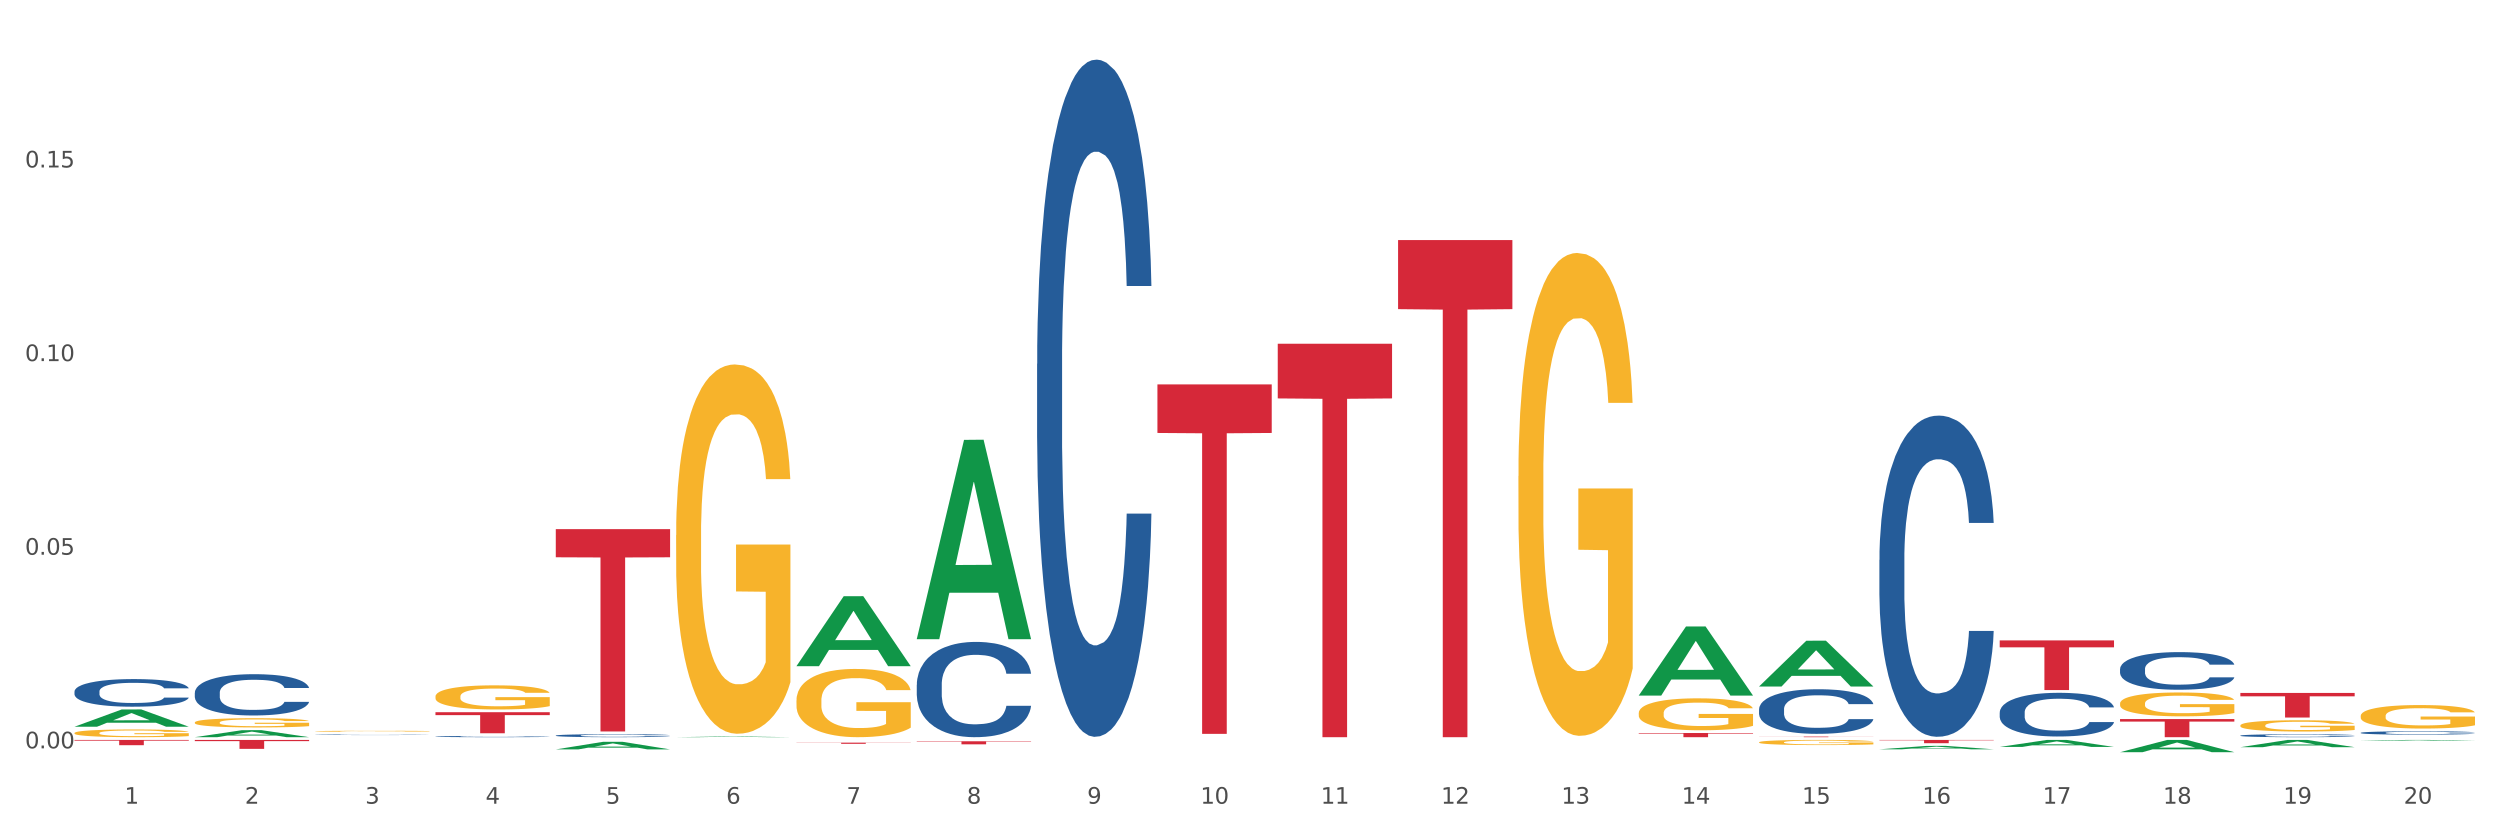 <?xml version="1.0" encoding="utf-8" standalone="no"?>
<!DOCTYPE svg PUBLIC "-//W3C//DTD SVG 1.1//EN"
  "http://www.w3.org/Graphics/SVG/1.1/DTD/svg11.dtd">
<svg xmlns:xlink="http://www.w3.org/1999/xlink" width="1080pt" height="360pt" viewBox="0 0 1080 360" xmlns="http://www.w3.org/2000/svg" version="1.1">
 <rect x="0" y="0" width="1080" height="360" fill="#333333" stroke="none"/>
 <defs>
  <style type="text/css">*{stroke-linejoin: round; stroke-linecap: butt}</style>
 </defs>
 <g id="figure_1">
  <g id="patch_1">
   <path d="M 0 360 
L 1080 360 
L 1080 0 
L 0 0 
z
" style="fill: #ffffff; stroke: #ffffff; stroke-linejoin: miter"/>
  </g>
  <g id="axes_1">
   <g id="matplotlib.axis_1">
    <g id="xtick_1">
     <g id="text_1">
      <!-- 1 -->
      <g style="fill: #4d4d4d" transform="translate(53.812 347.204) scale(0.096 -0.096)">
       <defs>
        <path id="DejaVuSans-31" d="M 794 531 
L 1825 531 
L 1825 4091 
L 703 3866 
L 703 4441 
L 1819 4666 
L 2450 4666 
L 2450 531 
L 3481 531 
L 3481 0 
L 794 0 
L 794 531 
z
" transform="scale(0.016)"/>
       </defs>
       <use xlink:href="#DejaVuSans-31"/>
      </g>
     </g>
    </g>
    <g id="xtick_2">
     <g id="text_2">
      <!-- 2 -->
      <g style="fill: #4d4d4d" transform="translate(105.793 347.204) scale(0.096 -0.096)">
       <defs>
        <path id="DejaVuSans-32" d="M 1228 531 
L 3431 531 
L 3431 0 
L 469 0 
L 469 531 
Q 828 903 1448 1529 
Q 2069 2156 2228 2338 
Q 2531 2678 2651 2914 
Q 2772 3150 2772 3378 
Q 2772 3750 2511 3984 
Q 2250 4219 1831 4219 
Q 1534 4219 1204 4116 
Q 875 4013 500 3803 
L 500 4441 
Q 881 4594 1212 4672 
Q 1544 4750 1819 4750 
Q 2544 4750 2975 4387 
Q 3406 4025 3406 3419 
Q 3406 3131 3298 2873 
Q 3191 2616 2906 2266 
Q 2828 2175 2409 1742 
Q 1991 1309 1228 531 
z
" transform="scale(0.016)"/>
       </defs>
       <use xlink:href="#DejaVuSans-32"/>
      </g>
     </g>
    </g>
    <g id="xtick_3">
     <g id="text_3">
      <!-- 3 -->
      <g style="fill: #4d4d4d" transform="translate(157.774 347.204) scale(0.096 -0.096)">
       <defs>
        <path id="DejaVuSans-33" d="M 2597 2516 
Q 3050 2419 3304 2112 
Q 3559 1806 3559 1356 
Q 3559 666 3084 287 
Q 2609 -91 1734 -91 
Q 1441 -91 1130 -33 
Q 819 25 488 141 
L 488 750 
Q 750 597 1062 519 
Q 1375 441 1716 441 
Q 2309 441 2620 675 
Q 2931 909 2931 1356 
Q 2931 1769 2642 2001 
Q 2353 2234 1838 2234 
L 1294 2234 
L 1294 2753 
L 1863 2753 
Q 2328 2753 2575 2939 
Q 2822 3125 2822 3475 
Q 2822 3834 2567 4026 
Q 2313 4219 1838 4219 
Q 1578 4219 1281 4162 
Q 984 4106 628 3988 
L 628 4550 
Q 988 4650 1302 4700 
Q 1616 4750 1894 4750 
Q 2613 4750 3031 4423 
Q 3450 4097 3450 3541 
Q 3450 3153 3228 2886 
Q 3006 2619 2597 2516 
z
" transform="scale(0.016)"/>
       </defs>
       <use xlink:href="#DejaVuSans-33"/>
      </g>
     </g>
    </g>
    <g id="xtick_4">
     <g id="text_4">
      <!-- 4 -->
      <g style="fill: #4d4d4d" transform="translate(209.756 347.204) scale(0.096 -0.096)">
       <defs>
        <path id="DejaVuSans-34" d="M 2419 4116 
L 825 1625 
L 2419 1625 
L 2419 4116 
z
M 2253 4666 
L 3047 4666 
L 3047 1625 
L 3713 1625 
L 3713 1100 
L 3047 1100 
L 3047 0 
L 2419 0 
L 2419 1100 
L 313 1100 
L 313 1709 
L 2253 4666 
z
" transform="scale(0.016)"/>
       </defs>
       <use xlink:href="#DejaVuSans-34"/>
      </g>
     </g>
    </g>
    <g id="xtick_5">
     <g id="text_5">
      <!-- 5 -->
      <g style="fill: #4d4d4d" transform="translate(261.737 347.204) scale(0.096 -0.096)">
       <defs>
        <path id="DejaVuSans-35" d="M 691 4666 
L 3169 4666 
L 3169 4134 
L 1269 4134 
L 1269 2991 
Q 1406 3038 1543 3061 
Q 1681 3084 1819 3084 
Q 2600 3084 3056 2656 
Q 3513 2228 3513 1497 
Q 3513 744 3044 326 
Q 2575 -91 1722 -91 
Q 1428 -91 1123 -41 
Q 819 9 494 109 
L 494 744 
Q 775 591 1075 516 
Q 1375 441 1709 441 
Q 2250 441 2565 725 
Q 2881 1009 2881 1497 
Q 2881 1984 2565 2268 
Q 2250 2553 1709 2553 
Q 1456 2553 1204 2497 
Q 953 2441 691 2322 
L 691 4666 
z
" transform="scale(0.016)"/>
       </defs>
       <use xlink:href="#DejaVuSans-35"/>
      </g>
     </g>
    </g>
    <g id="xtick_6">
     <g id="text_6">
      <!-- 6 -->
      <g style="fill: #4d4d4d" transform="translate(313.718 347.204) scale(0.096 -0.096)">
       <defs>
        <path id="DejaVuSans-36" d="M 2113 2584 
Q 1688 2584 1439 2293 
Q 1191 2003 1191 1497 
Q 1191 994 1439 701 
Q 1688 409 2113 409 
Q 2538 409 2786 701 
Q 3034 994 3034 1497 
Q 3034 2003 2786 2293 
Q 2538 2584 2113 2584 
z
M 3366 4563 
L 3366 3988 
Q 3128 4100 2886 4159 
Q 2644 4219 2406 4219 
Q 1781 4219 1451 3797 
Q 1122 3375 1075 2522 
Q 1259 2794 1537 2939 
Q 1816 3084 2150 3084 
Q 2853 3084 3261 2657 
Q 3669 2231 3669 1497 
Q 3669 778 3244 343 
Q 2819 -91 2113 -91 
Q 1303 -91 875 529 
Q 447 1150 447 2328 
Q 447 3434 972 4092 
Q 1497 4750 2381 4750 
Q 2619 4750 2861 4703 
Q 3103 4656 3366 4563 
z
" transform="scale(0.016)"/>
       </defs>
       <use xlink:href="#DejaVuSans-36"/>
      </g>
     </g>
    </g>
    <g id="xtick_7">
     <g id="text_7">
      <!-- 7 -->
      <g style="fill: #4d4d4d" transform="translate(365.699 347.204) scale(0.096 -0.096)">
       <defs>
        <path id="DejaVuSans-37" d="M 525 4666 
L 3525 4666 
L 3525 4397 
L 1831 0 
L 1172 0 
L 2766 4134 
L 525 4134 
L 525 4666 
z
" transform="scale(0.016)"/>
       </defs>
       <use xlink:href="#DejaVuSans-37"/>
      </g>
     </g>
    </g>
    <g id="xtick_8">
     <g id="text_8">
      <!-- 8 -->
      <g style="fill: #4d4d4d" transform="translate(417.68 347.204) scale(0.096 -0.096)">
       <defs>
        <path id="DejaVuSans-38" d="M 2034 2216 
Q 1584 2216 1326 1975 
Q 1069 1734 1069 1313 
Q 1069 891 1326 650 
Q 1584 409 2034 409 
Q 2484 409 2743 651 
Q 3003 894 3003 1313 
Q 3003 1734 2745 1975 
Q 2488 2216 2034 2216 
z
M 1403 2484 
Q 997 2584 770 2862 
Q 544 3141 544 3541 
Q 544 4100 942 4425 
Q 1341 4750 2034 4750 
Q 2731 4750 3128 4425 
Q 3525 4100 3525 3541 
Q 3525 3141 3298 2862 
Q 3072 2584 2669 2484 
Q 3125 2378 3379 2068 
Q 3634 1759 3634 1313 
Q 3634 634 3220 271 
Q 2806 -91 2034 -91 
Q 1263 -91 848 271 
Q 434 634 434 1313 
Q 434 1759 690 2068 
Q 947 2378 1403 2484 
z
M 1172 3481 
Q 1172 3119 1398 2916 
Q 1625 2713 2034 2713 
Q 2441 2713 2670 2916 
Q 2900 3119 2900 3481 
Q 2900 3844 2670 4047 
Q 2441 4250 2034 4250 
Q 1625 4250 1398 4047 
Q 1172 3844 1172 3481 
z
" transform="scale(0.016)"/>
       </defs>
       <use xlink:href="#DejaVuSans-38"/>
      </g>
     </g>
    </g>
    <g id="xtick_9">
     <g id="text_9">
      <!-- 9 -->
      <g style="fill: #4d4d4d" transform="translate(469.662 347.204) scale(0.096 -0.096)">
       <defs>
        <path id="DejaVuSans-39" d="M 703 97 
L 703 672 
Q 941 559 1184 500 
Q 1428 441 1663 441 
Q 2288 441 2617 861 
Q 2947 1281 2994 2138 
Q 2813 1869 2534 1725 
Q 2256 1581 1919 1581 
Q 1219 1581 811 2004 
Q 403 2428 403 3163 
Q 403 3881 828 4315 
Q 1253 4750 1959 4750 
Q 2769 4750 3195 4129 
Q 3622 3509 3622 2328 
Q 3622 1225 3098 567 
Q 2575 -91 1691 -91 
Q 1453 -91 1209 -44 
Q 966 3 703 97 
z
M 1959 2075 
Q 2384 2075 2632 2365 
Q 2881 2656 2881 3163 
Q 2881 3666 2632 3958 
Q 2384 4250 1959 4250 
Q 1534 4250 1286 3958 
Q 1038 3666 1038 3163 
Q 1038 2656 1286 2365 
Q 1534 2075 1959 2075 
z
" transform="scale(0.016)"/>
       </defs>
       <use xlink:href="#DejaVuSans-39"/>
      </g>
     </g>
    </g>
    <g id="xtick_10">
     <g id="text_10">
      <!-- 10 -->
      <g style="fill: #4d4d4d" transform="translate(518.589 347.204) scale(0.096 -0.096)">
       <defs>
        <path id="DejaVuSans-30" d="M 2034 4250 
Q 1547 4250 1301 3770 
Q 1056 3291 1056 2328 
Q 1056 1369 1301 889 
Q 1547 409 2034 409 
Q 2525 409 2770 889 
Q 3016 1369 3016 2328 
Q 3016 3291 2770 3770 
Q 2525 4250 2034 4250 
z
M 2034 4750 
Q 2819 4750 3233 4129 
Q 3647 3509 3647 2328 
Q 3647 1150 3233 529 
Q 2819 -91 2034 -91 
Q 1250 -91 836 529 
Q 422 1150 422 2328 
Q 422 3509 836 4129 
Q 1250 4750 2034 4750 
z
" transform="scale(0.016)"/>
       </defs>
       <use xlink:href="#DejaVuSans-31"/>
       <use xlink:href="#DejaVuSans-30" transform="translate(63.623 0)"/>
      </g>
     </g>
    </g>
    <g id="xtick_11">
     <g id="text_11">
      <!-- 11 -->
      <g style="fill: #4d4d4d" transform="translate(570.57 347.204) scale(0.096 -0.096)">
       <use xlink:href="#DejaVuSans-31"/>
       <use xlink:href="#DejaVuSans-31" transform="translate(63.623 0)"/>
      </g>
     </g>
    </g>
    <g id="xtick_12">
     <g id="text_12">
      <!-- 12 -->
      <g style="fill: #4d4d4d" transform="translate(622.551 347.204) scale(0.096 -0.096)">
       <use xlink:href="#DejaVuSans-31"/>
       <use xlink:href="#DejaVuSans-32" transform="translate(63.623 0)"/>
      </g>
     </g>
    </g>
    <g id="xtick_13">
     <g id="text_13">
      <!-- 13 -->
      <g style="fill: #4d4d4d" transform="translate(674.533 347.204) scale(0.096 -0.096)">
       <use xlink:href="#DejaVuSans-31"/>
       <use xlink:href="#DejaVuSans-33" transform="translate(63.623 0)"/>
      </g>
     </g>
    </g>
    <g id="xtick_14">
     <g id="text_14">
      <!-- 14 -->
      <g style="fill: #4d4d4d" transform="translate(726.514 347.204) scale(0.096 -0.096)">
       <use xlink:href="#DejaVuSans-31"/>
       <use xlink:href="#DejaVuSans-34" transform="translate(63.623 0)"/>
      </g>
     </g>
    </g>
    <g id="xtick_15">
     <g id="text_15">
      <!-- 15 -->
      <g style="fill: #4d4d4d" transform="translate(778.495 347.204) scale(0.096 -0.096)">
       <use xlink:href="#DejaVuSans-31"/>
       <use xlink:href="#DejaVuSans-35" transform="translate(63.623 0)"/>
      </g>
     </g>
    </g>
    <g id="xtick_16">
     <g id="text_16">
      <!-- 16 -->
      <g style="fill: #4d4d4d" transform="translate(830.476 347.204) scale(0.096 -0.096)">
       <use xlink:href="#DejaVuSans-31"/>
       <use xlink:href="#DejaVuSans-36" transform="translate(63.623 0)"/>
      </g>
     </g>
    </g>
    <g id="xtick_17">
     <g id="text_17">
      <!-- 17 -->
      <g style="fill: #4d4d4d" transform="translate(882.457 347.204) scale(0.096 -0.096)">
       <use xlink:href="#DejaVuSans-31"/>
       <use xlink:href="#DejaVuSans-37" transform="translate(63.623 0)"/>
      </g>
     </g>
    </g>
    <g id="xtick_18">
     <g id="text_18">
      <!-- 18 -->
      <g style="fill: #4d4d4d" transform="translate(934.439 347.204) scale(0.096 -0.096)">
       <use xlink:href="#DejaVuSans-31"/>
       <use xlink:href="#DejaVuSans-38" transform="translate(63.623 0)"/>
      </g>
     </g>
    </g>
    <g id="xtick_19">
     <g id="text_19">
      <!-- 19 -->
      <g style="fill: #4d4d4d" transform="translate(986.42 347.204) scale(0.096 -0.096)">
       <use xlink:href="#DejaVuSans-31"/>
       <use xlink:href="#DejaVuSans-39" transform="translate(63.623 0)"/>
      </g>
     </g>
    </g>
    <g id="xtick_20">
     <g id="text_20">
      <!-- 20 -->
      <g style="fill: #4d4d4d" transform="translate(1038.401 347.204) scale(0.096 -0.096)">
       <use xlink:href="#DejaVuSans-32"/>
       <use xlink:href="#DejaVuSans-30" transform="translate(63.623 0)"/>
      </g>
     </g>
    </g>
    <g id="xtick_21"/>
    <g id="xtick_22"/>
    <g id="xtick_23"/>
    <g id="xtick_24"/>
    <g id="xtick_25"/>
    <g id="xtick_26"/>
    <g id="xtick_27"/>
    <g id="xtick_28"/>
    <g id="xtick_29"/>
    <g id="xtick_30"/>
    <g id="xtick_31"/>
    <g id="xtick_32"/>
    <g id="xtick_33"/>
    <g id="xtick_34"/>
    <g id="xtick_35"/>
    <g id="xtick_36"/>
    <g id="xtick_37"/>
    <g id="xtick_38"/>
    <g id="xtick_39"/>
   </g>
   <g id="matplotlib.axis_2">
    <g id="ytick_1">
     <g id="text_21">
      <!-- 0.00 -->
      <g style="fill: #4d4d4d" transform="translate(10.8 323.288) scale(0.096 -0.096)">
       <defs>
        <path id="DejaVuSans-2e" d="M 684 794 
L 1344 794 
L 1344 0 
L 684 0 
L 684 794 
z
" transform="scale(0.016)"/>
       </defs>
       <use xlink:href="#DejaVuSans-30"/>
       <use xlink:href="#DejaVuSans-2e" transform="translate(63.623 0)"/>
       <use xlink:href="#DejaVuSans-30" transform="translate(95.41 0)"/>
       <use xlink:href="#DejaVuSans-30" transform="translate(159.033 0)"/>
      </g>
     </g>
    </g>
    <g id="ytick_2">
     <g id="text_22">
      <!-- 0.05 -->
      <g style="fill: #4d4d4d" transform="translate(10.8 239.642) scale(0.096 -0.096)">
       <use xlink:href="#DejaVuSans-30"/>
       <use xlink:href="#DejaVuSans-2e" transform="translate(63.623 0)"/>
       <use xlink:href="#DejaVuSans-30" transform="translate(95.41 0)"/>
       <use xlink:href="#DejaVuSans-35" transform="translate(159.033 0)"/>
      </g>
     </g>
    </g>
    <g id="ytick_3">
     <g id="text_23">
      <!-- 0.10 -->
      <g style="fill: #4d4d4d" transform="translate(10.8 155.996) scale(0.096 -0.096)">
       <use xlink:href="#DejaVuSans-30"/>
       <use xlink:href="#DejaVuSans-2e" transform="translate(63.623 0)"/>
       <use xlink:href="#DejaVuSans-31" transform="translate(95.41 0)"/>
       <use xlink:href="#DejaVuSans-30" transform="translate(159.033 0)"/>
      </g>
     </g>
    </g>
    <g id="ytick_4">
     <g id="text_24">
      <!-- 0.15 -->
      <g style="fill: #4d4d4d" transform="translate(10.8 72.35) scale(0.096 -0.096)">
       <use xlink:href="#DejaVuSans-30"/>
       <use xlink:href="#DejaVuSans-2e" transform="translate(63.623 0)"/>
       <use xlink:href="#DejaVuSans-31" transform="translate(95.41 0)"/>
       <use xlink:href="#DejaVuSans-35" transform="translate(159.033 0)"/>
      </g>
     </g>
    </g>
    <g id="ytick_5"/>
    <g id="ytick_6"/>
    <g id="ytick_7"/>
    <g id="ytick_8"/>
   </g>
   <g id="PolyCollection_1">
    <path d="M 32.175 313.939 
L 32.226 313.932 
L 52.59 306.481 
L 61.041 306.474 
L 81.557 313.953 
L 71.783 313.953 
L 67.353 312.212 
L 46.328 312.212 
L 46.175 312.24 
L 41.899 313.953 
L 32.175 313.953 
L 32.175 313.939 
L 48.975 311.172 
L 64.706 311.165 
L 56.917 308.068 
L 56.815 308.054 
L 56.713 308.075 
L 48.924 311.165 
L 48.975 311.172 
L 32.175 313.939 
z
" clip-path="url(#pf35c0531d8)" style="fill: #109648"/>
    <path d="M 84.156 318.46 
L 84.207 318.457 
L 104.571 315.433 
L 113.022 315.431 
L 133.538 318.466 
L 123.764 318.466 
L 119.335 317.759 
L 98.309 317.759 
L 98.156 317.77 
L 93.88 318.466 
L 84.156 318.466 
L 84.156 318.46 
L 100.956 317.337 
L 116.687 317.334 
L 108.898 316.077 
L 108.796 316.072 
L 108.695 316.08 
L 100.905 317.334 
L 100.956 317.337 
L 84.156 318.46 
z
" clip-path="url(#pf35c0531d8)" style="fill: #109648"/>
    <path d="M 240.1 323.739 
L 240.151 323.736 
L 260.514 320.464 
L 268.965 320.46 
L 289.482 323.745 
L 279.707 323.745 
L 275.278 322.98 
L 254.253 322.98 
L 254.1 322.992 
L 249.824 323.745 
L 240.1 323.745 
L 240.1 323.739 
L 256.9 322.524 
L 272.631 322.521 
L 264.842 321.161 
L 264.74 321.154 
L 264.638 321.164 
L 256.849 322.521 
L 256.9 322.524 
L 240.1 323.739 
z
" clip-path="url(#pf35c0531d8)" style="fill: #109648"/>
    <path d="M 500.006 166.06 
L 549.388 166.06 
L 549.388 187.038 
L 529.963 187.18 
L 529.963 317.022 
L 519.314 317.022 
L 519.314 187.18 
L 500.006 187.038 
L 500.006 166.201 
L 500.006 166.06 
z
" clip-path="url(#pf35c0531d8)" style="fill: #d62839"/>
    <path d="M 551.987 148.499 
L 601.369 148.499 
L 601.369 172.119 
L 581.944 172.278 
L 581.944 318.466 
L 571.295 318.466 
L 571.295 172.278 
L 551.987 172.119 
L 551.987 148.659 
L 551.987 148.499 
z
" clip-path="url(#pf35c0531d8)" style="fill: #d62839"/>
    <path d="M 603.968 103.704 
L 653.35 103.704 
L 653.35 133.549 
L 633.925 133.751 
L 633.925 318.466 
L 623.276 318.466 
L 623.276 133.751 
L 603.968 133.549 
L 603.968 103.906 
L 603.968 103.704 
z
" clip-path="url(#pf35c0531d8)" style="fill: #d62839"/>
    <path d="M 707.931 316.661 
L 757.313 316.661 
L 757.313 316.912 
L 737.888 316.913 
L 737.888 318.466 
L 727.239 318.466 
L 727.239 316.913 
L 707.931 316.912 
L 707.931 316.663 
L 707.931 316.661 
z
" clip-path="url(#pf35c0531d8)" style="fill: #d62839"/>
    <path d="M 915.855 310.64 
L 965.238 310.64 
L 965.238 311.728 
L 945.812 311.735 
L 945.812 318.466 
L 935.164 318.466 
L 935.164 311.735 
L 915.855 311.728 
L 915.855 310.648 
L 915.855 310.64 
z
" clip-path="url(#pf35c0531d8)" style="fill: #d62839"/>
    <path d="M 967.837 299.334 
L 1017.219 299.334 
L 1017.219 300.812 
L 997.794 300.822 
L 997.794 309.971 
L 987.145 309.971 
L 987.145 300.822 
L 967.837 300.812 
L 967.837 299.344 
L 967.837 299.334 
z
" clip-path="url(#pf35c0531d8)" style="fill: #d62839"/>
    <path d="M 811.893 319.641 
L 861.275 319.641 
L 861.275 319.837 
L 841.85 319.839 
L 841.85 321.052 
L 831.201 321.052 
L 831.201 319.839 
L 811.893 319.837 
L 811.893 319.643 
L 811.893 319.641 
z
" clip-path="url(#pf35c0531d8)" style="fill: #d62839"/>
    <path d="M 863.874 276.661 
L 913.256 276.661 
L 913.256 279.643 
L 893.831 279.663 
L 893.831 298.118 
L 883.182 298.118 
L 883.182 279.663 
L 863.874 279.643 
L 863.874 276.681 
L 863.874 276.661 
z
" clip-path="url(#pf35c0531d8)" style="fill: #d62839"/>
    <path d="M 759.912 318.196 
L 809.294 318.196 
L 809.294 318.234 
L 789.869 318.234 
L 789.869 318.466 
L 779.22 318.466 
L 779.22 318.234 
L 759.912 318.234 
L 759.912 318.196 
L 759.912 318.196 
z
" clip-path="url(#pf35c0531d8)" style="fill: #d62839"/>
    <path d="M 811.893 323.703 
L 811.944 323.702 
L 832.308 322.229 
L 840.759 322.227 
L 861.275 323.706 
L 851.501 323.706 
L 847.071 323.361 
L 826.046 323.361 
L 825.893 323.367 
L 821.617 323.706 
L 811.893 323.706 
L 811.893 323.703 
L 828.693 323.156 
L 844.424 323.155 
L 836.635 322.542 
L 836.533 322.54 
L 836.431 322.544 
L 828.642 323.155 
L 828.693 323.156 
L 811.893 323.703 
z
" clip-path="url(#pf35c0531d8)" style="fill: #109648"/>
    <path d="M 863.874 322.677 
L 863.925 322.674 
L 884.289 319.644 
L 892.74 319.641 
L 913.256 322.682 
L 903.482 322.682 
L 899.053 321.974 
L 878.027 321.974 
L 877.874 321.986 
L 873.598 322.682 
L 863.874 322.682 
L 863.874 322.677 
L 880.674 321.552 
L 896.405 321.549 
L 888.616 320.289 
L 888.514 320.284 
L 888.413 320.292 
L 880.623 321.549 
L 880.674 321.552 
L 863.874 322.677 
z
" clip-path="url(#pf35c0531d8)" style="fill: #109648"/>
    <path d="M 967.837 322.782 
L 967.888 322.779 
L 988.251 319.644 
L 996.702 319.641 
L 1017.219 322.788 
L 1007.444 322.788 
L 1003.015 322.055 
L 981.989 322.055 
L 981.837 322.067 
L 977.56 322.788 
L 967.837 322.788 
L 967.837 322.782 
L 984.637 321.618 
L 1000.368 321.615 
L 992.579 320.312 
L 992.477 320.306 
L 992.375 320.315 
L 984.586 321.615 
L 984.637 321.618 
L 967.837 322.782 
z
" clip-path="url(#pf35c0531d8)" style="fill: #109648"/>
    <path d="M 915.855 324.94 
L 915.906 324.935 
L 936.27 319.646 
L 944.721 319.641 
L 965.238 324.95 
L 955.463 324.95 
L 951.034 323.713 
L 930.008 323.713 
L 929.856 323.733 
L 925.579 324.95 
L 915.855 324.95 
L 915.855 324.94 
L 932.656 322.976 
L 948.387 322.971 
L 940.597 320.773 
L 940.496 320.763 
L 940.394 320.778 
L 932.605 322.971 
L 932.656 322.976 
L 915.855 324.94 
z
" clip-path="url(#pf35c0531d8)" style="fill: #109648"/>
    <path d="M 1019.818 320.043 
L 1019.869 320.043 
L 1040.233 319.642 
L 1048.684 319.641 
L 1069.2 320.044 
L 1059.425 320.044 
L 1054.996 319.95 
L 1033.971 319.95 
L 1033.818 319.952 
L 1029.542 320.044 
L 1019.818 320.044 
L 1019.818 320.043 
L 1036.618 319.894 
L 1052.349 319.894 
L 1044.56 319.727 
L 1044.458 319.726 
L 1044.356 319.727 
L 1036.567 319.894 
L 1036.618 319.894 
L 1019.818 320.043 
z
" clip-path="url(#pf35c0531d8)" style="fill: #109648"/>
    <path d="M 344.062 287.748 
L 344.113 287.719 
L 364.477 257.569 
L 372.928 257.541 
L 393.444 287.805 
L 383.67 287.805 
L 379.241 280.757 
L 358.215 280.757 
L 358.062 280.871 
L 353.786 287.805 
L 344.062 287.805 
L 344.062 287.748 
L 360.862 276.552 
L 376.593 276.523 
L 368.804 263.991 
L 368.702 263.934 
L 368.601 264.02 
L 360.811 276.523 
L 360.862 276.552 
L 344.062 287.748 
z
" clip-path="url(#pf35c0531d8)" style="fill: #109648"/>
    <path d="M 759.912 296.536 
L 759.963 296.518 
L 780.327 276.788 
L 788.777 276.769 
L 809.294 296.574 
L 799.519 296.574 
L 795.09 291.962 
L 774.065 291.962 
L 773.912 292.036 
L 769.636 296.574 
L 759.912 296.574 
L 759.912 296.536 
L 776.712 289.21 
L 792.443 289.191 
L 784.654 280.991 
L 784.552 280.953 
L 784.45 281.009 
L 776.661 289.191 
L 776.712 289.21 
L 759.912 296.536 
z
" clip-path="url(#pf35c0531d8)" style="fill: #109648"/>
    <path d="M 707.931 300.448 
L 707.982 300.42 
L 728.345 270.645 
L 736.796 270.617 
L 757.313 300.504 
L 747.538 300.504 
L 743.109 293.544 
L 722.083 293.544 
L 721.931 293.657 
L 717.654 300.504 
L 707.931 300.504 
L 707.931 300.448 
L 724.731 289.391 
L 740.462 289.363 
L 732.673 276.987 
L 732.571 276.931 
L 732.469 277.015 
L 724.68 289.363 
L 724.731 289.391 
L 707.931 300.448 
z
" clip-path="url(#pf35c0531d8)" style="fill: #109648"/>
    <path d="M 396.043 275.963 
L 396.094 275.882 
L 416.458 190.027 
L 424.909 189.946 
L 445.426 276.125 
L 435.651 276.125 
L 431.222 256.057 
L 410.196 256.057 
L 410.044 256.381 
L 405.767 276.125 
L 396.043 276.125 
L 396.043 275.963 
L 412.844 244.081 
L 428.575 244 
L 420.785 208.314 
L 420.684 208.153 
L 420.582 208.395 
L 412.793 244 
L 412.844 244.081 
L 396.043 275.963 
z
" clip-path="url(#pf35c0531d8)" style="fill: #109648"/>
    <path d="M 759.912 320.674 
L 759.97 320.672 
L 759.97 320.598 
L 760.087 320.535 
L 760.67 320.382 
L 761.544 320.255 
L 762.186 320.188 
L 762.827 320.133 
L 763.585 320.078 
L 764.518 320.021 
L 766.209 319.937 
L 767.258 319.894 
L 768.541 319.849 
L 770.873 319.784 
L 772.563 319.747 
L 774.313 319.717 
L 777.169 319.68 
L 779.035 319.664 
L 781.017 319.651 
L 783.408 319.643 
L 785.215 319.641 
L 789.18 319.647 
L 792.561 319.666 
L 794.194 319.68 
L 796.293 319.704 
L 797.4 319.721 
L 799.208 319.753 
L 801.073 319.796 
L 802.356 319.833 
L 804.28 319.902 
L 805.738 319.972 
L 807.078 320.058 
L 807.778 320.117 
L 808.303 320.172 
L 808.769 320.235 
L 809.236 320.335 
L 798.741 320.335 
L 798.333 320.264 
L 797.692 320.196 
L 796.759 320.131 
L 795.943 320.09 
L 794.543 320.039 
L 793.261 320.006 
L 791.92 319.982 
L 790.287 319.962 
L 789.005 319.951 
L 787.197 319.943 
L 783.641 319.945 
L 781.251 319.962 
L 779.618 319.982 
L 778.569 320 
L 777.636 320.021 
L 776.586 320.049 
L 775.362 320.092 
L 774.487 320.131 
L 773.613 320.18 
L 772.913 320.229 
L 772.272 320.286 
L 771.747 320.347 
L 771.339 320.411 
L 770.989 320.488 
L 770.698 320.617 
L 770.698 320.896 
L 770.814 320.96 
L 771.106 321.043 
L 771.456 321.106 
L 772.039 321.182 
L 772.563 321.233 
L 773.555 321.306 
L 774.662 321.368 
L 775.537 321.406 
L 776.411 321.439 
L 777.927 321.484 
L 779.618 321.521 
L 781.076 321.543 
L 783.058 321.564 
L 784.399 321.572 
L 785.565 321.576 
L 788.422 321.576 
L 790.462 321.57 
L 792.736 321.555 
L 794.485 321.537 
L 795.943 321.515 
L 797.575 321.478 
L 798.625 321.443 
L 798.625 321.017 
L 785.798 321.015 
L 785.798 320.731 
L 809.294 320.731 
L 809.294 321.564 
L 808.303 321.606 
L 807.195 321.645 
L 806.029 321.68 
L 804.28 321.723 
L 802.181 321.764 
L 800.315 321.792 
L 798.333 321.817 
L 796.001 321.839 
L 792.969 321.86 
L 791.104 321.868 
L 788.772 321.874 
L 786.031 321.876 
L 783.641 321.872 
L 781.309 321.862 
L 778.86 321.843 
L 776.47 321.817 
L 774.662 321.79 
L 772.855 321.757 
L 770.931 321.715 
L 769.415 321.674 
L 768.249 321.637 
L 766.966 321.59 
L 765.567 321.529 
L 764.518 321.474 
L 763.585 321.417 
L 762.594 321.343 
L 761.894 321.28 
L 761.194 321.2 
L 760.786 321.141 
L 760.32 321.049 
L 759.97 320.921 
L 759.912 320.674 
z
" clip-path="url(#pf35c0531d8)" style="fill: #f7b32b"/>
    <path d="M 1019.818 309.276 
L 1019.876 309.266 
L 1019.876 308.932 
L 1019.993 308.645 
L 1020.576 307.949 
L 1021.45 307.374 
L 1022.092 307.068 
L 1022.733 306.818 
L 1023.491 306.567 
L 1024.424 306.307 
L 1026.115 305.927 
L 1027.164 305.732 
L 1028.447 305.528 
L 1030.779 305.231 
L 1032.469 305.064 
L 1034.219 304.925 
L 1037.075 304.758 
L 1038.941 304.684 
L 1040.923 304.628 
L 1043.314 304.591 
L 1045.121 304.582 
L 1049.086 304.61 
L 1052.467 304.693 
L 1054.1 304.758 
L 1056.199 304.87 
L 1057.306 304.944 
L 1059.114 305.092 
L 1060.979 305.287 
L 1062.262 305.454 
L 1064.186 305.769 
L 1065.644 306.085 
L 1066.985 306.474 
L 1067.684 306.743 
L 1068.209 306.994 
L 1068.675 307.281 
L 1069.142 307.736 
L 1058.647 307.736 
L 1058.239 307.411 
L 1057.598 307.105 
L 1056.665 306.808 
L 1055.849 306.623 
L 1054.449 306.391 
L 1053.167 306.242 
L 1051.826 306.131 
L 1050.193 306.038 
L 1048.911 305.992 
L 1047.103 305.955 
L 1043.547 305.964 
L 1041.157 306.038 
L 1039.524 306.131 
L 1038.475 306.215 
L 1037.542 306.307 
L 1036.492 306.437 
L 1035.268 306.632 
L 1034.393 306.808 
L 1033.519 307.031 
L 1032.819 307.253 
L 1032.178 307.513 
L 1031.653 307.791 
L 1031.245 308.079 
L 1030.895 308.432 
L 1030.604 309.016 
L 1030.604 310.287 
L 1030.72 310.574 
L 1031.012 310.955 
L 1031.362 311.242 
L 1031.945 311.585 
L 1032.469 311.817 
L 1033.461 312.151 
L 1034.568 312.43 
L 1035.443 312.606 
L 1036.317 312.754 
L 1037.833 312.958 
L 1039.524 313.125 
L 1040.982 313.227 
L 1042.964 313.32 
L 1044.305 313.357 
L 1045.471 313.376 
L 1048.328 313.376 
L 1050.368 313.348 
L 1052.642 313.283 
L 1054.391 313.199 
L 1055.849 313.097 
L 1057.481 312.93 
L 1058.531 312.773 
L 1058.531 310.834 
L 1045.704 310.825 
L 1045.704 309.535 
L 1069.2 309.535 
L 1069.2 313.32 
L 1068.209 313.515 
L 1067.101 313.691 
L 1065.935 313.849 
L 1064.186 314.044 
L 1062.087 314.229 
L 1060.221 314.359 
L 1058.239 314.47 
L 1055.907 314.572 
L 1052.875 314.665 
L 1051.01 314.702 
L 1048.678 314.73 
L 1045.937 314.739 
L 1043.547 314.721 
L 1041.215 314.674 
L 1038.766 314.591 
L 1036.376 314.47 
L 1034.568 314.35 
L 1032.761 314.201 
L 1030.837 314.006 
L 1029.321 313.821 
L 1028.155 313.654 
L 1026.872 313.441 
L 1025.473 313.162 
L 1024.424 312.912 
L 1023.491 312.652 
L 1022.5 312.318 
L 1021.8 312.031 
L 1021.101 311.669 
L 1020.692 311.4 
L 1020.226 310.982 
L 1019.876 310.398 
L 1019.818 309.276 
z
" clip-path="url(#pf35c0531d8)" style="fill: #f7b32b"/>
    <path d="M 967.837 313.401 
L 967.895 313.396 
L 967.895 313.236 
L 968.012 313.098 
L 968.595 312.764 
L 969.469 312.487 
L 970.11 312.34 
L 970.752 312.22 
L 971.51 312.1 
L 972.443 311.975 
L 974.133 311.792 
L 975.183 311.699 
L 976.465 311.601 
L 978.798 311.458 
L 980.488 311.378 
L 982.237 311.311 
L 985.094 311.231 
L 986.96 311.195 
L 988.942 311.168 
L 991.333 311.151 
L 993.14 311.146 
L 997.104 311.16 
L 1000.486 311.2 
L 1002.118 311.231 
L 1004.217 311.284 
L 1005.325 311.32 
L 1007.132 311.391 
L 1008.998 311.485 
L 1010.281 311.565 
L 1012.205 311.717 
L 1013.662 311.868 
L 1015.003 312.055 
L 1015.703 312.184 
L 1016.228 312.305 
L 1016.694 312.443 
L 1017.16 312.661 
L 1006.666 312.661 
L 1006.258 312.505 
L 1005.617 312.358 
L 1004.684 312.216 
L 1003.868 312.126 
L 1002.468 312.015 
L 1001.186 311.944 
L 999.845 311.89 
L 998.212 311.846 
L 996.93 311.823 
L 995.122 311.806 
L 991.566 311.81 
L 989.175 311.846 
L 987.543 311.89 
L 986.493 311.93 
L 985.561 311.975 
L 984.511 312.037 
L 983.287 312.131 
L 982.412 312.216 
L 981.538 312.322 
L 980.838 312.429 
L 980.197 312.554 
L 979.672 312.688 
L 979.264 312.826 
L 978.914 312.995 
L 978.623 313.276 
L 978.623 313.886 
L 978.739 314.025 
L 979.031 314.207 
L 979.381 314.345 
L 979.964 314.51 
L 980.488 314.622 
L 981.479 314.782 
L 982.587 314.916 
L 983.462 315 
L 984.336 315.072 
L 985.852 315.17 
L 987.543 315.25 
L 989 315.299 
L 990.983 315.343 
L 992.324 315.361 
L 993.49 315.37 
L 996.347 315.37 
L 998.387 315.357 
L 1000.661 315.326 
L 1002.41 315.285 
L 1003.868 315.236 
L 1005.5 315.156 
L 1006.549 315.081 
L 1006.549 314.149 
L 993.723 314.145 
L 993.723 313.525 
L 1017.219 313.525 
L 1017.219 315.343 
L 1016.228 315.437 
L 1015.12 315.522 
L 1013.954 315.597 
L 1012.205 315.691 
L 1010.106 315.78 
L 1008.24 315.842 
L 1006.258 315.896 
L 1003.926 315.945 
L 1000.894 315.989 
L 999.028 316.007 
L 996.696 316.021 
L 993.956 316.025 
L 991.566 316.016 
L 989.234 315.994 
L 986.785 315.954 
L 984.395 315.896 
L 982.587 315.838 
L 980.78 315.767 
L 978.856 315.673 
L 977.34 315.584 
L 976.174 315.504 
L 974.891 315.401 
L 973.492 315.268 
L 972.443 315.147 
L 971.51 315.023 
L 970.519 314.862 
L 969.819 314.724 
L 969.119 314.55 
L 968.711 314.421 
L 968.245 314.221 
L 967.895 313.94 
L 967.837 313.401 
z
" clip-path="url(#pf35c0531d8)" style="fill: #f7b32b"/>
    <path d="M 655.949 205.675 
L 656.008 205.484 
L 656.008 198.626 
L 656.124 192.72 
L 656.707 178.431 
L 657.582 166.619 
L 658.223 160.332 
L 658.865 155.188 
L 659.622 150.045 
L 660.555 144.71 
L 662.246 136.899 
L 663.296 132.898 
L 664.578 128.707 
L 666.91 122.61 
L 668.601 119.181 
L 670.35 116.323 
L 673.207 112.894 
L 675.073 111.37 
L 677.055 110.227 
L 679.445 109.465 
L 681.253 109.274 
L 685.217 109.846 
L 688.599 111.56 
L 690.231 112.894 
L 692.33 115.18 
L 693.438 116.704 
L 695.245 119.753 
L 697.111 123.753 
L 698.394 127.183 
L 700.318 133.66 
L 701.775 140.138 
L 703.116 148.139 
L 703.816 153.664 
L 704.34 158.808 
L 704.807 164.714 
L 705.273 174.049 
L 694.779 174.049 
L 694.371 167.381 
L 693.729 161.094 
L 692.797 154.998 
L 691.98 151.188 
L 690.581 146.425 
L 689.298 143.377 
L 687.957 141.09 
L 686.325 139.185 
L 685.042 138.233 
L 683.235 137.471 
L 679.679 137.661 
L 677.288 139.185 
L 675.656 141.09 
L 674.606 142.805 
L 673.673 144.71 
L 672.624 147.377 
L 671.4 151.378 
L 670.525 154.998 
L 669.651 159.57 
L 668.951 164.143 
L 668.31 169.477 
L 667.785 175.193 
L 667.377 181.099 
L 667.027 188.338 
L 666.735 200.341 
L 666.735 226.441 
L 666.852 232.347 
L 667.143 240.158 
L 667.493 246.064 
L 668.076 253.113 
L 668.601 257.876 
L 669.592 264.735 
L 670.7 270.45 
L 671.574 274.07 
L 672.449 277.118 
L 673.965 281.309 
L 675.656 284.739 
L 677.113 286.834 
L 679.095 288.74 
L 680.436 289.502 
L 681.602 289.883 
L 684.459 289.883 
L 686.5 289.311 
L 688.774 287.978 
L 690.523 286.263 
L 691.98 284.167 
L 693.613 280.738 
L 694.662 277.499 
L 694.662 237.682 
L 681.836 237.491 
L 681.836 211.009 
L 705.332 211.009 
L 705.332 288.74 
L 704.34 292.74 
L 703.233 296.36 
L 702.067 299.599 
L 700.318 303.6 
L 698.219 307.41 
L 696.353 310.077 
L 694.371 312.363 
L 692.039 314.459 
L 689.007 316.364 
L 687.141 317.126 
L 684.809 317.698 
L 682.069 317.888 
L 679.679 317.507 
L 677.346 316.555 
L 674.898 314.84 
L 672.507 312.363 
L 670.7 309.887 
L 668.893 306.839 
L 666.969 302.838 
L 665.453 299.027 
L 664.287 295.598 
L 663.004 291.216 
L 661.605 285.501 
L 660.555 280.357 
L 659.622 275.022 
L 658.631 268.164 
L 657.932 262.258 
L 657.232 254.828 
L 656.824 249.303 
L 656.358 240.73 
L 656.008 228.727 
L 655.949 205.675 
z
" clip-path="url(#pf35c0531d8)" style="fill: #f7b32b"/>
    <path d="M 707.931 308.059 
L 707.989 308.047 
L 707.989 307.593 
L 708.106 307.202 
L 708.689 306.256 
L 709.563 305.475 
L 710.204 305.059 
L 710.846 304.718 
L 711.604 304.378 
L 712.537 304.025 
L 714.227 303.508 
L 715.277 303.243 
L 716.559 302.966 
L 718.891 302.562 
L 720.582 302.335 
L 722.331 302.146 
L 725.188 301.919 
L 727.054 301.818 
L 729.036 301.743 
L 731.427 301.692 
L 733.234 301.68 
L 737.198 301.717 
L 740.58 301.831 
L 742.212 301.919 
L 744.311 302.07 
L 745.419 302.171 
L 747.226 302.373 
L 749.092 302.638 
L 750.375 302.865 
L 752.299 303.293 
L 753.756 303.722 
L 755.097 304.252 
L 755.797 304.617 
L 756.322 304.958 
L 756.788 305.349 
L 757.254 305.966 
L 746.76 305.966 
L 746.352 305.525 
L 745.711 305.109 
L 744.778 304.705 
L 743.962 304.453 
L 742.562 304.138 
L 741.28 303.936 
L 739.939 303.785 
L 738.306 303.659 
L 737.024 303.596 
L 735.216 303.546 
L 731.66 303.558 
L 729.269 303.659 
L 727.637 303.785 
L 726.587 303.899 
L 725.655 304.025 
L 724.605 304.201 
L 723.381 304.466 
L 722.506 304.705 
L 721.632 305.008 
L 720.932 305.311 
L 720.291 305.664 
L 719.766 306.042 
L 719.358 306.433 
L 719.008 306.912 
L 718.717 307.706 
L 718.717 309.434 
L 718.833 309.824 
L 719.125 310.341 
L 719.475 310.732 
L 720.058 311.199 
L 720.582 311.514 
L 721.573 311.968 
L 722.681 312.346 
L 723.556 312.586 
L 724.43 312.787 
L 725.946 313.065 
L 727.637 313.292 
L 729.094 313.43 
L 731.077 313.556 
L 732.418 313.607 
L 733.584 313.632 
L 736.441 313.632 
L 738.481 313.594 
L 740.755 313.506 
L 742.504 313.392 
L 743.962 313.254 
L 745.594 313.027 
L 746.643 312.813 
L 746.643 310.177 
L 733.817 310.165 
L 733.817 308.412 
L 757.313 308.412 
L 757.313 313.556 
L 756.322 313.821 
L 755.214 314.061 
L 754.048 314.275 
L 752.299 314.54 
L 750.2 314.792 
L 748.334 314.968 
L 746.352 315.12 
L 744.02 315.258 
L 740.988 315.385 
L 739.122 315.435 
L 736.79 315.473 
L 734.05 315.485 
L 731.66 315.46 
L 729.328 315.397 
L 726.879 315.284 
L 724.489 315.12 
L 722.681 314.956 
L 720.874 314.754 
L 718.95 314.489 
L 717.434 314.237 
L 716.268 314.01 
L 714.985 313.72 
L 713.586 313.342 
L 712.537 313.002 
L 711.604 312.649 
L 710.613 312.195 
L 709.913 311.804 
L 709.213 311.312 
L 708.805 310.947 
L 708.339 310.379 
L 707.989 309.585 
L 707.931 308.059 
z
" clip-path="url(#pf35c0531d8)" style="fill: #f7b32b"/>
    <path d="M 344.062 302.605 
L 344.121 302.579 
L 344.121 301.609 
L 344.237 300.774 
L 344.82 298.755 
L 345.695 297.085 
L 346.336 296.197 
L 346.977 295.47 
L 347.735 294.743 
L 348.668 293.989 
L 350.359 292.885 
L 351.408 292.319 
L 352.691 291.727 
L 355.023 290.865 
L 356.714 290.38 
L 358.463 289.977 
L 361.32 289.492 
L 363.185 289.276 
L 365.168 289.115 
L 367.558 289.007 
L 369.365 288.98 
L 373.33 289.061 
L 376.712 289.303 
L 378.344 289.492 
L 380.443 289.815 
L 381.551 290.03 
L 383.358 290.461 
L 385.224 291.027 
L 386.506 291.511 
L 388.43 292.427 
L 389.888 293.342 
L 391.229 294.473 
L 391.928 295.254 
L 392.453 295.981 
L 392.92 296.816 
L 393.386 298.136 
L 382.892 298.136 
L 382.484 297.193 
L 381.842 296.304 
L 380.909 295.443 
L 380.093 294.904 
L 378.694 294.231 
L 377.411 293.8 
L 376.07 293.477 
L 374.438 293.208 
L 373.155 293.073 
L 371.348 292.966 
L 367.791 292.992 
L 365.401 293.208 
L 363.768 293.477 
L 362.719 293.719 
L 361.786 293.989 
L 360.737 294.366 
L 359.512 294.931 
L 358.638 295.443 
L 357.763 296.089 
L 357.064 296.735 
L 356.422 297.489 
L 355.898 298.297 
L 355.489 299.132 
L 355.14 300.155 
L 354.848 301.852 
L 354.848 305.541 
L 354.965 306.375 
L 355.256 307.479 
L 355.606 308.314 
L 356.189 309.31 
L 356.714 309.984 
L 357.705 310.953 
L 358.813 311.761 
L 359.687 312.272 
L 360.562 312.703 
L 362.078 313.296 
L 363.768 313.78 
L 365.226 314.077 
L 367.208 314.346 
L 368.549 314.453 
L 369.715 314.507 
L 372.572 314.507 
L 374.613 314.427 
L 376.886 314.238 
L 378.636 313.996 
L 380.093 313.7 
L 381.726 313.215 
L 382.775 312.757 
L 382.775 307.129 
L 369.948 307.102 
L 369.948 303.359 
L 393.444 303.359 
L 393.444 314.346 
L 392.453 314.911 
L 391.345 315.423 
L 390.179 315.881 
L 388.43 316.446 
L 386.331 316.985 
L 384.466 317.362 
L 382.484 317.685 
L 380.151 317.981 
L 377.12 318.25 
L 375.254 318.358 
L 372.922 318.439 
L 370.182 318.466 
L 367.791 318.412 
L 365.459 318.277 
L 363.011 318.035 
L 360.62 317.685 
L 358.813 317.335 
L 357.005 316.904 
L 355.081 316.338 
L 353.566 315.8 
L 352.399 315.315 
L 351.117 314.696 
L 349.718 313.888 
L 348.668 313.161 
L 347.735 312.407 
L 346.744 311.438 
L 346.045 310.603 
L 345.345 309.553 
L 344.937 308.772 
L 344.47 307.56 
L 344.121 305.864 
L 344.062 302.605 
z
" clip-path="url(#pf35c0531d8)" style="fill: #f7b32b"/>
    <path d="M 292.081 231.167 
L 292.139 231.021 
L 292.139 225.776 
L 292.256 221.259 
L 292.839 210.331 
L 293.713 201.297 
L 294.355 196.489 
L 294.996 192.555 
L 295.754 188.62 
L 296.687 184.541 
L 298.378 178.567 
L 299.427 175.507 
L 300.71 172.301 
L 303.042 167.639 
L 304.733 165.016 
L 306.482 162.83 
L 309.339 160.208 
L 311.204 159.042 
L 313.186 158.168 
L 315.577 157.585 
L 317.384 157.439 
L 321.349 157.876 
L 324.73 159.188 
L 326.363 160.208 
L 328.462 161.956 
L 329.569 163.122 
L 331.377 165.453 
L 333.243 168.513 
L 334.525 171.136 
L 336.449 176.09 
L 337.907 181.044 
L 339.248 187.163 
L 339.947 191.389 
L 340.472 195.323 
L 340.938 199.84 
L 341.405 206.979 
L 330.91 206.979 
L 330.502 201.88 
L 329.861 197.071 
L 328.928 192.409 
L 328.112 189.495 
L 326.713 185.852 
L 325.43 183.521 
L 324.089 181.772 
L 322.457 180.315 
L 321.174 179.587 
L 319.367 179.004 
L 315.81 179.15 
L 313.42 180.315 
L 311.787 181.772 
L 310.738 183.084 
L 309.805 184.541 
L 308.756 186.581 
L 307.531 189.64 
L 306.657 192.409 
L 305.782 195.906 
L 305.082 199.403 
L 304.441 203.482 
L 303.916 207.854 
L 303.508 212.371 
L 303.158 217.907 
L 302.867 227.087 
L 302.867 247.049 
L 302.984 251.566 
L 303.275 257.539 
L 303.625 262.056 
L 304.208 267.447 
L 304.733 271.09 
L 305.724 276.336 
L 306.832 280.707 
L 307.706 283.475 
L 308.581 285.806 
L 310.096 289.012 
L 311.787 291.635 
L 313.245 293.237 
L 315.227 294.695 
L 316.568 295.277 
L 317.734 295.569 
L 320.591 295.569 
L 322.631 295.132 
L 324.905 294.112 
L 326.654 292.8 
L 328.112 291.198 
L 329.744 288.575 
L 330.794 286.098 
L 330.794 255.645 
L 317.967 255.5 
L 317.967 235.246 
L 341.463 235.246 
L 341.463 294.695 
L 340.472 297.754 
L 339.364 300.523 
L 338.198 303 
L 336.449 306.06 
L 334.35 308.974 
L 332.485 311.014 
L 330.502 312.762 
L 328.17 314.365 
L 325.138 315.822 
L 323.273 316.405 
L 320.941 316.842 
L 318.2 316.988 
L 315.81 316.696 
L 313.478 315.968 
L 311.029 314.656 
L 308.639 312.762 
L 306.832 310.868 
L 305.024 308.537 
L 303.1 305.477 
L 301.584 302.563 
L 300.418 299.94 
L 299.136 296.589 
L 297.736 292.218 
L 296.687 288.283 
L 295.754 284.204 
L 294.763 278.958 
L 294.063 274.441 
L 293.364 268.759 
L 292.956 264.533 
L 292.489 257.977 
L 292.139 248.797 
L 292.081 231.167 
z
" clip-path="url(#pf35c0531d8)" style="fill: #f7b32b"/>
    <path d="M 136.137 315.899 
L 136.196 315.898 
L 136.196 315.884 
L 136.312 315.872 
L 136.895 315.842 
L 137.77 315.818 
L 138.411 315.805 
L 139.053 315.794 
L 139.81 315.784 
L 140.743 315.773 
L 142.434 315.757 
L 143.484 315.748 
L 144.766 315.74 
L 147.098 315.727 
L 148.789 315.72 
L 150.538 315.714 
L 153.395 315.707 
L 155.261 315.704 
L 157.243 315.701 
L 159.633 315.7 
L 161.441 315.699 
L 165.405 315.701 
L 168.787 315.704 
L 170.419 315.707 
L 172.518 315.712 
L 173.626 315.715 
L 175.433 315.721 
L 177.299 315.729 
L 178.582 315.736 
L 180.506 315.75 
L 181.963 315.763 
L 183.304 315.78 
L 184.004 315.791 
L 184.528 315.802 
L 184.995 315.814 
L 185.461 315.833 
L 174.967 315.833 
L 174.559 315.82 
L 173.917 315.807 
L 172.985 315.794 
L 172.168 315.786 
L 170.769 315.776 
L 169.486 315.77 
L 168.145 315.765 
L 166.513 315.761 
L 165.23 315.759 
L 163.423 315.758 
L 159.866 315.758 
L 157.476 315.761 
L 155.844 315.765 
L 154.794 315.769 
L 153.861 315.773 
L 152.812 315.778 
L 151.588 315.787 
L 150.713 315.794 
L 149.838 315.803 
L 149.139 315.813 
L 148.498 315.824 
L 147.973 315.836 
L 147.565 315.848 
L 147.215 315.863 
L 146.923 315.888 
L 146.923 315.942 
L 147.04 315.954 
L 147.331 315.97 
L 147.681 315.982 
L 148.264 315.997 
L 148.789 316.007 
L 149.78 316.021 
L 150.888 316.033 
L 151.762 316.04 
L 152.637 316.047 
L 154.153 316.055 
L 155.844 316.062 
L 157.301 316.067 
L 159.283 316.071 
L 160.624 316.072 
L 161.79 316.073 
L 164.647 316.073 
L 166.688 316.072 
L 168.962 316.069 
L 170.711 316.066 
L 172.168 316.061 
L 173.801 316.054 
L 174.85 316.047 
L 174.85 315.965 
L 162.024 315.965 
L 162.024 315.91 
L 185.52 315.91 
L 185.52 316.071 
L 184.528 316.079 
L 183.421 316.086 
L 182.255 316.093 
L 180.506 316.101 
L 178.407 316.109 
L 176.541 316.115 
L 174.559 316.119 
L 172.227 316.124 
L 169.195 316.128 
L 167.329 316.129 
L 164.997 316.131 
L 162.257 316.131 
L 159.866 316.13 
L 157.534 316.128 
L 155.086 316.125 
L 152.695 316.119 
L 150.888 316.114 
L 149.081 316.108 
L 147.157 316.1 
L 145.641 316.092 
L 144.475 316.085 
L 143.192 316.076 
L 141.793 316.064 
L 140.743 316.053 
L 139.81 316.042 
L 138.819 316.028 
L 138.12 316.016 
L 137.42 316 
L 137.012 315.989 
L 136.546 315.971 
L 136.196 315.947 
L 136.137 315.899 
z
" clip-path="url(#pf35c0531d8)" style="fill: #f7b32b"/>
    <path d="M 188.119 300.887 
L 188.177 300.877 
L 188.177 300.534 
L 188.294 300.238 
L 188.877 299.523 
L 189.751 298.932 
L 190.392 298.618 
L 191.034 298.36 
L 191.792 298.103 
L 192.725 297.836 
L 194.415 297.445 
L 195.465 297.245 
L 196.747 297.035 
L 199.079 296.73 
L 200.77 296.558 
L 202.519 296.415 
L 205.376 296.244 
L 207.242 296.167 
L 209.224 296.11 
L 211.614 296.072 
L 213.422 296.063 
L 217.386 296.091 
L 220.768 296.177 
L 222.4 296.244 
L 224.499 296.358 
L 225.607 296.434 
L 227.414 296.587 
L 229.28 296.787 
L 230.563 296.959 
L 232.487 297.283 
L 233.944 297.607 
L 235.285 298.007 
L 235.985 298.284 
L 236.51 298.541 
L 236.976 298.837 
L 237.442 299.304 
L 226.948 299.304 
L 226.54 298.97 
L 225.899 298.656 
L 224.966 298.351 
L 224.149 298.16 
L 222.75 297.922 
L 221.468 297.769 
L 220.127 297.655 
L 218.494 297.559 
L 217.212 297.512 
L 215.404 297.474 
L 211.848 297.483 
L 209.457 297.559 
L 207.825 297.655 
L 206.775 297.74 
L 205.843 297.836 
L 204.793 297.969 
L 203.569 298.169 
L 202.694 298.351 
L 201.82 298.579 
L 201.12 298.808 
L 200.479 299.075 
L 199.954 299.361 
L 199.546 299.657 
L 199.196 300.019 
L 198.905 300.62 
L 198.905 301.926 
L 199.021 302.221 
L 199.313 302.612 
L 199.662 302.908 
L 200.246 303.26 
L 200.77 303.499 
L 201.761 303.842 
L 202.869 304.128 
L 203.744 304.309 
L 204.618 304.462 
L 206.134 304.671 
L 207.825 304.843 
L 209.282 304.948 
L 211.265 305.043 
L 212.606 305.081 
L 213.772 305.1 
L 216.628 305.1 
L 218.669 305.072 
L 220.943 305.005 
L 222.692 304.919 
L 224.149 304.814 
L 225.782 304.643 
L 226.831 304.481 
L 226.831 302.488 
L 214.005 302.479 
L 214.005 301.153 
L 237.501 301.153 
L 237.501 305.043 
L 236.51 305.243 
L 235.402 305.424 
L 234.236 305.587 
L 232.487 305.787 
L 230.388 305.977 
L 228.522 306.111 
L 226.54 306.225 
L 224.208 306.33 
L 221.176 306.425 
L 219.31 306.464 
L 216.978 306.492 
L 214.238 306.502 
L 211.848 306.483 
L 209.516 306.435 
L 207.067 306.349 
L 204.676 306.225 
L 202.869 306.101 
L 201.062 305.949 
L 199.138 305.749 
L 197.622 305.558 
L 196.456 305.386 
L 195.173 305.167 
L 193.774 304.881 
L 192.725 304.624 
L 191.792 304.357 
L 190.801 304.014 
L 190.101 303.718 
L 189.401 303.346 
L 188.993 303.07 
L 188.527 302.641 
L 188.177 302.04 
L 188.119 300.887 
z
" clip-path="url(#pf35c0531d8)" style="fill: #f7b32b"/>
    <path d="M 32.175 316.671 
L 32.233 316.668 
L 32.233 316.558 
L 32.35 316.464 
L 32.933 316.235 
L 33.807 316.046 
L 34.449 315.946 
L 35.09 315.863 
L 35.848 315.781 
L 36.781 315.696 
L 38.472 315.571 
L 39.521 315.507 
L 40.804 315.44 
L 43.136 315.342 
L 44.827 315.287 
L 46.576 315.242 
L 49.433 315.187 
L 51.298 315.162 
L 53.28 315.144 
L 55.671 315.132 
L 57.478 315.129 
L 61.443 315.138 
L 64.824 315.165 
L 66.457 315.187 
L 68.556 315.223 
L 69.663 315.248 
L 71.471 315.296 
L 73.337 315.36 
L 74.619 315.415 
L 76.543 315.519 
L 78.001 315.623 
L 79.342 315.751 
L 80.041 315.839 
L 80.566 315.921 
L 81.032 316.016 
L 81.499 316.165 
L 71.004 316.165 
L 70.596 316.058 
L 69.955 315.958 
L 69.022 315.86 
L 68.206 315.799 
L 66.807 315.723 
L 65.524 315.674 
L 64.183 315.638 
L 62.551 315.607 
L 61.268 315.592 
L 59.461 315.58 
L 55.904 315.583 
L 53.514 315.607 
L 51.881 315.638 
L 50.832 315.665 
L 49.899 315.696 
L 48.849 315.738 
L 47.625 315.802 
L 46.751 315.86 
L 45.876 315.933 
L 45.176 316.006 
L 44.535 316.092 
L 44.01 316.183 
L 43.602 316.278 
L 43.252 316.393 
L 42.961 316.585 
L 42.961 317.003 
L 43.078 317.097 
L 43.369 317.222 
L 43.719 317.317 
L 44.302 317.43 
L 44.827 317.506 
L 45.818 317.615 
L 46.926 317.707 
L 47.8 317.765 
L 48.675 317.814 
L 50.19 317.881 
L 51.881 317.935 
L 53.339 317.969 
L 55.321 317.999 
L 56.662 318.012 
L 57.828 318.018 
L 60.685 318.018 
L 62.725 318.009 
L 64.999 317.987 
L 66.748 317.96 
L 68.206 317.926 
L 69.838 317.871 
L 70.888 317.82 
L 70.888 317.183 
L 58.061 317.18 
L 58.061 316.756 
L 81.557 316.756 
L 81.557 317.999 
L 80.566 318.063 
L 79.458 318.121 
L 78.292 318.173 
L 76.543 318.237 
L 74.444 318.298 
L 72.579 318.341 
L 70.596 318.377 
L 68.264 318.411 
L 65.232 318.441 
L 63.367 318.453 
L 61.035 318.463 
L 58.294 318.466 
L 55.904 318.46 
L 53.572 318.444 
L 51.123 318.417 
L 48.733 318.377 
L 46.926 318.338 
L 45.118 318.289 
L 43.194 318.225 
L 41.678 318.164 
L 40.512 318.109 
L 39.23 318.039 
L 37.83 317.948 
L 36.781 317.865 
L 35.848 317.78 
L 34.857 317.67 
L 34.157 317.576 
L 33.458 317.457 
L 33.05 317.369 
L 32.583 317.231 
L 32.233 317.04 
L 32.175 316.671 
z
" clip-path="url(#pf35c0531d8)" style="fill: #f7b32b"/>
    <path d="M 84.156 312.107 
L 84.215 312.103 
L 84.215 311.972 
L 84.331 311.859 
L 84.914 311.586 
L 85.789 311.36 
L 86.43 311.239 
L 87.071 311.141 
L 87.829 311.042 
L 88.762 310.94 
L 90.453 310.791 
L 91.502 310.714 
L 92.785 310.634 
L 95.117 310.517 
L 96.808 310.452 
L 98.557 310.397 
L 101.414 310.331 
L 103.279 310.302 
L 105.262 310.28 
L 107.652 310.266 
L 109.459 310.262 
L 113.424 310.273 
L 116.806 310.306 
L 118.438 310.331 
L 120.537 310.375 
L 121.645 310.404 
L 123.452 310.462 
L 125.318 310.539 
L 126.6 310.605 
L 128.524 310.729 
L 129.982 310.853 
L 131.323 311.006 
L 132.022 311.112 
L 132.547 311.21 
L 133.014 311.323 
L 133.48 311.502 
L 122.986 311.502 
L 122.577 311.374 
L 121.936 311.254 
L 121.003 311.137 
L 120.187 311.064 
L 118.788 310.973 
L 117.505 310.915 
L 116.164 310.871 
L 114.532 310.834 
L 113.249 310.816 
L 111.442 310.802 
L 107.885 310.805 
L 105.495 310.834 
L 103.862 310.871 
L 102.813 310.904 
L 101.88 310.94 
L 100.831 310.991 
L 99.606 311.068 
L 98.732 311.137 
L 97.857 311.225 
L 97.158 311.312 
L 96.516 311.414 
L 95.992 311.524 
L 95.583 311.637 
L 95.234 311.775 
L 94.942 312.005 
L 94.942 312.505 
L 95.059 312.618 
L 95.35 312.767 
L 95.7 312.88 
L 96.283 313.015 
L 96.808 313.106 
L 97.799 313.238 
L 98.907 313.347 
L 99.781 313.416 
L 100.656 313.475 
L 102.172 313.555 
L 103.862 313.621 
L 105.32 313.661 
L 107.302 313.697 
L 108.643 313.712 
L 109.809 313.719 
L 112.666 313.719 
L 114.707 313.708 
L 116.98 313.683 
L 118.73 313.65 
L 120.187 313.61 
L 121.82 313.544 
L 122.869 313.482 
L 122.869 312.72 
L 110.042 312.716 
L 110.042 312.209 
L 133.538 312.209 
L 133.538 313.697 
L 132.547 313.774 
L 131.439 313.843 
L 130.273 313.905 
L 128.524 313.982 
L 126.425 314.054 
L 124.56 314.106 
L 122.577 314.149 
L 120.245 314.189 
L 117.214 314.226 
L 115.348 314.24 
L 113.016 314.251 
L 110.276 314.255 
L 107.885 314.248 
L 105.553 314.23 
L 103.104 314.197 
L 100.714 314.149 
L 98.907 314.102 
L 97.099 314.044 
L 95.175 313.967 
L 93.659 313.894 
L 92.493 313.828 
L 91.211 313.745 
L 89.812 313.635 
L 88.762 313.537 
L 87.829 313.435 
L 86.838 313.303 
L 86.138 313.19 
L 85.439 313.048 
L 85.031 312.942 
L 84.564 312.778 
L 84.215 312.548 
L 84.156 312.107 
z
" clip-path="url(#pf35c0531d8)" style="fill: #f7b32b"/>
    <path d="M 863.874 307.775 
L 863.933 307.757 
L 863.933 307.275 
L 864.108 306.62 
L 864.75 305.413 
L 865.567 304.499 
L 866.968 303.431 
L 867.727 302.982 
L 868.719 302.483 
L 870.762 301.672 
L 873.097 300.983 
L 874.731 300.604 
L 875.957 300.362 
L 878.701 299.931 
L 880.277 299.742 
L 881.911 299.587 
L 883.312 299.483 
L 885.647 299.362 
L 887.515 299.311 
L 889.674 299.294 
L 891.484 299.311 
L 893.877 299.38 
L 897.379 299.587 
L 898.722 299.707 
L 900.531 299.914 
L 902.399 300.19 
L 903.917 300.466 
L 905.668 300.862 
L 907.478 301.379 
L 909.229 302.034 
L 910.455 302.638 
L 911.447 303.275 
L 912.322 304.051 
L 912.965 304.896 
L 913.256 305.603 
L 902.574 305.603 
L 902.283 304.965 
L 901.699 304.275 
L 901.115 303.81 
L 900.473 303.431 
L 899.481 303 
L 898.605 302.724 
L 897.146 302.396 
L 895.803 302.189 
L 894.694 302.069 
L 893.352 301.965 
L 890.492 301.862 
L 888.449 301.862 
L 887.164 301.896 
L 885.588 301.983 
L 884.246 302.103 
L 882.67 302.31 
L 881.444 302.534 
L 880.218 302.827 
L 879.518 303.034 
L 878.467 303.413 
L 877.767 303.724 
L 876.833 304.258 
L 876.307 304.637 
L 875.373 305.62 
L 874.965 306.344 
L 874.79 306.844 
L 874.673 307.395 
L 874.673 310.084 
L 875.023 311.291 
L 875.315 311.808 
L 875.782 312.394 
L 876.658 313.153 
L 877.942 313.894 
L 879.284 314.428 
L 880.393 314.756 
L 881.444 314.997 
L 882.495 315.187 
L 883.779 315.359 
L 884.83 315.463 
L 886.406 315.566 
L 888.273 315.618 
L 889.733 315.618 
L 892.71 315.532 
L 894.052 315.445 
L 895.336 315.325 
L 896.737 315.135 
L 897.846 314.928 
L 898.488 314.773 
L 899.539 314.446 
L 900.356 314.101 
L 901.057 313.704 
L 901.524 313.36 
L 902.049 312.843 
L 902.458 312.256 
L 902.574 311.946 
L 913.256 311.946 
L 913.023 312.567 
L 912.614 313.17 
L 911.797 313.98 
L 911.155 314.446 
L 910.163 315.014 
L 909.112 315.497 
L 907.653 316.032 
L 906.31 316.428 
L 904.909 316.773 
L 903.392 317.083 
L 900.648 317.514 
L 899.656 317.635 
L 897.555 317.842 
L 895.92 317.962 
L 893.527 318.083 
L 891.075 318.152 
L 888.507 318.169 
L 886.23 318.135 
L 883.72 318.031 
L 882.144 317.928 
L 880.393 317.773 
L 878.35 317.531 
L 876.424 317.238 
L 874.615 316.893 
L 872.922 316.497 
L 871.346 316.049 
L 869.303 315.308 
L 867.785 314.584 
L 866.676 313.911 
L 865.917 313.342 
L 865.158 312.618 
L 864.75 312.119 
L 864.108 310.912 
L 863.874 309.791 
L 863.874 307.775 
z
" clip-path="url(#pf35c0531d8)" style="fill: #255c99"/>
    <path d="M 915.855 289.015 
L 915.914 289 
L 915.914 288.585 
L 916.089 288.02 
L 916.731 286.98 
L 917.548 286.193 
L 918.949 285.272 
L 919.708 284.886 
L 920.7 284.456 
L 922.743 283.757 
L 925.078 283.163 
L 926.713 282.837 
L 927.938 282.629 
L 930.682 282.257 
L 932.258 282.094 
L 933.892 281.96 
L 935.293 281.871 
L 937.628 281.767 
L 939.496 281.723 
L 941.656 281.708 
L 943.465 281.723 
L 945.858 281.782 
L 949.361 281.96 
L 950.703 282.064 
L 952.513 282.243 
L 954.381 282.48 
L 955.898 282.718 
L 957.649 283.059 
L 959.459 283.505 
L 961.21 284.069 
L 962.436 284.589 
L 963.428 285.139 
L 964.304 285.807 
L 964.946 286.535 
L 965.238 287.144 
L 954.556 287.144 
L 954.264 286.594 
L 953.68 286 
L 953.096 285.599 
L 952.454 285.272 
L 951.462 284.901 
L 950.586 284.663 
L 949.127 284.381 
L 947.785 284.203 
L 946.676 284.099 
L 945.333 284.01 
L 942.473 283.921 
L 940.43 283.921 
L 939.146 283.951 
L 937.57 284.025 
L 936.227 284.129 
L 934.651 284.307 
L 933.425 284.5 
L 932.199 284.753 
L 931.499 284.931 
L 930.448 285.258 
L 929.748 285.525 
L 928.814 285.985 
L 928.289 286.312 
L 927.355 287.159 
L 926.946 287.783 
L 926.771 288.213 
L 926.654 288.689 
L 926.654 291.006 
L 927.004 292.045 
L 927.296 292.491 
L 927.763 292.996 
L 928.639 293.649 
L 929.923 294.288 
L 931.265 294.748 
L 932.375 295.031 
L 933.425 295.238 
L 934.476 295.402 
L 935.76 295.55 
L 936.811 295.639 
L 938.387 295.729 
L 940.255 295.773 
L 941.714 295.773 
L 944.691 295.699 
L 946.033 295.625 
L 947.318 295.521 
L 948.719 295.357 
L 949.828 295.179 
L 950.47 295.045 
L 951.52 294.763 
L 952.338 294.466 
L 953.038 294.125 
L 953.505 293.827 
L 954.03 293.382 
L 954.439 292.877 
L 954.556 292.61 
L 965.238 292.61 
L 965.004 293.144 
L 964.596 293.664 
L 963.778 294.362 
L 963.136 294.763 
L 962.144 295.253 
L 961.093 295.669 
L 959.634 296.13 
L 958.291 296.471 
L 956.89 296.768 
L 955.373 297.036 
L 952.629 297.407 
L 951.637 297.511 
L 949.536 297.689 
L 947.901 297.793 
L 945.508 297.897 
L 943.056 297.956 
L 940.488 297.971 
L 938.212 297.942 
L 935.702 297.853 
L 934.126 297.763 
L 932.375 297.63 
L 930.332 297.422 
L 928.405 297.169 
L 926.596 296.872 
L 924.903 296.531 
L 923.327 296.144 
L 921.284 295.506 
L 919.766 294.882 
L 918.657 294.303 
L 917.898 293.813 
L 917.14 293.189 
L 916.731 292.758 
L 916.089 291.718 
L 915.855 290.753 
L 915.855 289.015 
z
" clip-path="url(#pf35c0531d8)" style="fill: #255c99"/>
    <path d="M 967.837 317.769 
L 967.895 317.768 
L 967.895 317.736 
L 968.07 317.692 
L 968.712 317.611 
L 969.529 317.55 
L 970.93 317.478 
L 971.689 317.448 
L 972.681 317.414 
L 974.724 317.36 
L 977.059 317.314 
L 978.694 317.288 
L 979.92 317.272 
L 982.663 317.243 
L 984.239 317.231 
L 985.873 317.22 
L 987.274 317.213 
L 989.609 317.205 
L 991.477 317.202 
L 993.637 317.201 
L 995.446 317.202 
L 997.84 317.206 
L 1001.342 317.22 
L 1002.684 317.228 
L 1004.494 317.242 
L 1006.362 317.261 
L 1007.879 317.279 
L 1009.631 317.306 
L 1011.44 317.34 
L 1013.191 317.384 
L 1014.417 317.425 
L 1015.409 317.467 
L 1016.285 317.519 
L 1016.927 317.576 
L 1017.219 317.623 
L 1006.537 317.623 
L 1006.245 317.581 
L 1005.661 317.534 
L 1005.078 317.503 
L 1004.435 317.478 
L 1003.443 317.449 
L 1002.568 317.431 
L 1001.108 317.409 
L 999.766 317.395 
L 998.657 317.387 
L 997.314 317.38 
L 994.454 317.373 
L 992.411 317.373 
L 991.127 317.375 
L 989.551 317.381 
L 988.208 317.389 
L 986.632 317.403 
L 985.406 317.418 
L 984.181 317.437 
L 983.48 317.451 
L 982.429 317.477 
L 981.729 317.498 
L 980.795 317.533 
L 980.27 317.559 
L 979.336 317.625 
L 978.927 317.673 
L 978.752 317.707 
L 978.635 317.744 
L 978.635 317.924 
L 978.986 318.005 
L 979.277 318.039 
L 979.744 318.079 
L 980.62 318.129 
L 981.904 318.179 
L 983.247 318.215 
L 984.356 318.237 
L 985.406 318.253 
L 986.457 318.266 
L 987.741 318.277 
L 988.792 318.284 
L 990.368 318.291 
L 992.236 318.295 
L 993.695 318.295 
L 996.672 318.289 
L 998.015 318.283 
L 999.299 318.275 
L 1000.7 318.262 
L 1001.809 318.248 
L 1002.451 318.238 
L 1003.502 318.216 
L 1004.319 318.193 
L 1005.019 318.166 
L 1005.486 318.143 
L 1006.012 318.109 
L 1006.42 318.069 
L 1006.537 318.049 
L 1017.219 318.049 
L 1016.985 318.09 
L 1016.577 318.131 
L 1015.76 318.185 
L 1015.117 318.216 
L 1014.125 318.254 
L 1013.074 318.287 
L 1011.615 318.322 
L 1010.273 318.349 
L 1008.872 318.372 
L 1007.354 318.393 
L 1004.611 318.422 
L 1003.618 318.43 
L 1001.517 318.444 
L 999.883 318.452 
L 997.489 318.46 
L 995.038 318.465 
L 992.469 318.466 
L 990.193 318.463 
L 987.683 318.456 
L 986.107 318.449 
L 984.356 318.439 
L 982.313 318.423 
L 980.386 318.403 
L 978.577 318.38 
L 976.884 318.354 
L 975.308 318.324 
L 973.265 318.274 
L 971.748 318.225 
L 970.638 318.18 
L 969.88 318.142 
L 969.121 318.094 
L 968.712 318.06 
L 968.07 317.979 
L 967.837 317.904 
L 967.837 317.769 
z
" clip-path="url(#pf35c0531d8)" style="fill: #255c99"/>
    <path d="M 1019.818 316.568 
L 1019.876 316.567 
L 1019.876 316.53 
L 1020.051 316.479 
L 1020.693 316.386 
L 1021.511 316.316 
L 1022.912 316.234 
L 1023.67 316.199 
L 1024.663 316.161 
L 1026.706 316.098 
L 1029.041 316.045 
L 1030.675 316.016 
L 1031.901 315.997 
L 1034.644 315.964 
L 1036.22 315.949 
L 1037.855 315.937 
L 1039.256 315.929 
L 1041.59 315.92 
L 1043.458 315.916 
L 1045.618 315.915 
L 1047.427 315.916 
L 1049.821 315.921 
L 1053.323 315.937 
L 1054.666 315.947 
L 1056.475 315.963 
L 1058.343 315.984 
L 1059.861 316.005 
L 1061.612 316.036 
L 1063.421 316.076 
L 1065.172 316.126 
L 1066.398 316.173 
L 1067.39 316.222 
L 1068.266 316.281 
L 1068.908 316.347 
L 1069.2 316.401 
L 1058.518 316.401 
L 1058.226 316.352 
L 1057.642 316.299 
L 1057.059 316.263 
L 1056.417 316.234 
L 1055.424 316.2 
L 1054.549 316.179 
L 1053.09 316.154 
L 1051.747 316.138 
L 1050.638 316.129 
L 1049.295 316.121 
L 1046.435 316.113 
L 1044.392 316.113 
L 1043.108 316.115 
L 1041.532 316.122 
L 1040.189 316.131 
L 1038.613 316.147 
L 1037.388 316.165 
L 1036.162 316.187 
L 1035.461 316.203 
L 1034.411 316.232 
L 1033.71 316.256 
L 1032.776 316.297 
L 1032.251 316.327 
L 1031.317 316.402 
L 1030.908 316.458 
L 1030.733 316.497 
L 1030.617 316.539 
L 1030.617 316.746 
L 1030.967 316.839 
L 1031.259 316.879 
L 1031.726 316.924 
L 1032.601 316.983 
L 1033.885 317.04 
L 1035.228 317.081 
L 1036.337 317.106 
L 1037.388 317.125 
L 1038.438 317.14 
L 1039.722 317.153 
L 1040.773 317.161 
L 1042.349 317.169 
L 1044.217 317.173 
L 1045.676 317.173 
L 1048.653 317.166 
L 1049.996 317.159 
L 1051.28 317.15 
L 1052.681 317.136 
L 1053.79 317.12 
L 1054.432 317.108 
L 1055.483 317.082 
L 1056.3 317.056 
L 1057 317.025 
L 1057.467 316.999 
L 1057.993 316.959 
L 1058.401 316.914 
L 1058.518 316.89 
L 1069.2 316.89 
L 1068.967 316.938 
L 1068.558 316.984 
L 1067.741 317.047 
L 1067.099 317.082 
L 1066.106 317.126 
L 1065.056 317.163 
L 1063.596 317.205 
L 1062.254 317.235 
L 1060.853 317.262 
L 1059.335 317.286 
L 1056.592 317.319 
L 1055.599 317.328 
L 1053.498 317.344 
L 1051.864 317.353 
L 1049.47 317.363 
L 1047.019 317.368 
L 1044.451 317.369 
L 1042.174 317.367 
L 1039.664 317.359 
L 1038.088 317.351 
L 1036.337 317.339 
L 1034.294 317.32 
L 1032.368 317.298 
L 1030.558 317.271 
L 1028.865 317.24 
L 1027.289 317.206 
L 1025.246 317.149 
L 1023.729 317.093 
L 1022.62 317.041 
L 1021.861 316.997 
L 1021.102 316.942 
L 1020.693 316.903 
L 1020.051 316.81 
L 1019.818 316.724 
L 1019.818 316.568 
z
" clip-path="url(#pf35c0531d8)" style="fill: #255c99"/>
    <path d="M 915.855 303.915 
L 915.914 303.905 
L 915.914 303.566 
L 916.03 303.274 
L 916.613 302.567 
L 917.488 301.983 
L 918.129 301.672 
L 918.771 301.418 
L 919.529 301.163 
L 920.461 300.899 
L 922.152 300.513 
L 923.202 300.315 
L 924.484 300.108 
L 926.816 299.806 
L 928.507 299.637 
L 930.256 299.496 
L 933.113 299.326 
L 934.979 299.251 
L 936.961 299.194 
L 939.351 299.156 
L 941.159 299.147 
L 945.123 299.175 
L 948.505 299.26 
L 950.137 299.326 
L 952.236 299.439 
L 953.344 299.514 
L 955.151 299.665 
L 957.017 299.863 
L 958.3 300.033 
L 960.224 300.353 
L 961.681 300.673 
L 963.022 301.069 
L 963.722 301.342 
L 964.246 301.597 
L 964.713 301.889 
L 965.179 302.351 
L 954.685 302.351 
L 954.277 302.021 
L 953.635 301.71 
L 952.703 301.408 
L 951.886 301.22 
L 950.487 300.984 
L 949.204 300.834 
L 947.863 300.72 
L 946.231 300.626 
L 944.948 300.579 
L 943.141 300.541 
L 939.585 300.551 
L 937.194 300.626 
L 935.562 300.72 
L 934.512 300.805 
L 933.579 300.899 
L 932.53 301.031 
L 931.306 301.229 
L 930.431 301.408 
L 929.557 301.634 
L 928.857 301.861 
L 928.216 302.124 
L 927.691 302.407 
L 927.283 302.699 
L 926.933 303.057 
L 926.641 303.651 
L 926.641 304.942 
L 926.758 305.234 
L 927.05 305.62 
L 927.399 305.912 
L 927.982 306.261 
L 928.507 306.497 
L 929.498 306.836 
L 930.606 307.118 
L 931.48 307.298 
L 932.355 307.448 
L 933.871 307.656 
L 935.562 307.825 
L 937.019 307.929 
L 939.002 308.023 
L 940.342 308.061 
L 941.509 308.08 
L 944.365 308.08 
L 946.406 308.051 
L 948.68 307.985 
L 950.429 307.901 
L 951.886 307.797 
L 953.519 307.627 
L 954.568 307.467 
L 954.568 305.498 
L 941.742 305.488 
L 941.742 304.179 
L 965.238 304.179 
L 965.238 308.023 
L 964.246 308.221 
L 963.139 308.4 
L 961.973 308.56 
L 960.224 308.758 
L 958.125 308.946 
L 956.259 309.078 
L 954.277 309.191 
L 951.945 309.295 
L 948.913 309.389 
L 947.047 309.427 
L 944.715 309.455 
L 941.975 309.465 
L 939.585 309.446 
L 937.252 309.399 
L 934.804 309.314 
L 932.413 309.191 
L 930.606 309.069 
L 928.799 308.918 
L 926.875 308.72 
L 925.359 308.532 
L 924.193 308.362 
L 922.91 308.146 
L 921.511 307.863 
L 920.461 307.608 
L 919.529 307.345 
L 918.537 307.005 
L 917.838 306.713 
L 917.138 306.346 
L 916.73 306.073 
L 916.264 305.649 
L 915.914 305.055 
L 915.855 303.915 
z
" clip-path="url(#pf35c0531d8)" style="fill: #f7b32b"/>
    <path d="M 84.156 319.641 
L 133.538 319.641 
L 133.538 320.178 
L 114.113 320.182 
L 114.113 323.506 
L 103.464 323.506 
L 103.464 320.182 
L 84.156 320.178 
L 84.156 319.645 
L 84.156 319.641 
z
" clip-path="url(#pf35c0531d8)" style="fill: #d62839"/>
    <path d="M 32.175 298.727 
L 32.233 298.716 
L 32.233 298.41 
L 32.408 297.996 
L 33.051 297.233 
L 33.868 296.656 
L 35.269 295.98 
L 36.028 295.697 
L 37.02 295.381 
L 39.063 294.868 
L 41.398 294.432 
L 43.032 294.193 
L 44.258 294.04 
L 47.001 293.768 
L 48.577 293.648 
L 50.212 293.55 
L 51.613 293.484 
L 53.948 293.408 
L 55.815 293.375 
L 57.975 293.364 
L 59.785 293.375 
L 62.178 293.419 
L 65.68 293.55 
L 67.023 293.626 
L 68.832 293.757 
L 70.7 293.931 
L 72.218 294.105 
L 73.969 294.356 
L 75.778 294.683 
L 77.53 295.097 
L 78.755 295.479 
L 79.748 295.882 
L 80.623 296.372 
L 81.265 296.906 
L 81.557 297.353 
L 70.875 297.353 
L 70.583 296.95 
L 70 296.514 
L 69.416 296.22 
L 68.774 295.98 
L 67.782 295.708 
L 66.906 295.533 
L 65.447 295.326 
L 64.104 295.195 
L 62.995 295.119 
L 61.653 295.054 
L 58.792 294.988 
L 56.749 294.988 
L 55.465 295.01 
L 53.889 295.065 
L 52.547 295.141 
L 50.971 295.272 
L 49.745 295.413 
L 48.519 295.599 
L 47.819 295.729 
L 46.768 295.969 
L 46.067 296.165 
L 45.133 296.503 
L 44.608 296.743 
L 43.674 297.364 
L 43.266 297.822 
L 43.09 298.138 
L 42.974 298.487 
L 42.974 300.187 
L 43.324 300.95 
L 43.616 301.277 
L 44.083 301.647 
L 44.958 302.127 
L 46.242 302.596 
L 47.585 302.933 
L 48.694 303.141 
L 49.745 303.293 
L 50.795 303.413 
L 52.08 303.522 
L 53.13 303.587 
L 54.706 303.653 
L 56.574 303.686 
L 58.033 303.686 
L 61.01 303.631 
L 62.353 303.577 
L 63.637 303.5 
L 65.038 303.38 
L 66.147 303.25 
L 66.789 303.151 
L 67.84 302.944 
L 68.657 302.726 
L 69.358 302.476 
L 69.825 302.258 
L 70.35 301.931 
L 70.758 301.56 
L 70.875 301.364 
L 81.557 301.364 
L 81.324 301.756 
L 80.915 302.138 
L 80.098 302.65 
L 79.456 302.944 
L 78.463 303.304 
L 77.413 303.609 
L 75.953 303.947 
L 74.611 304.198 
L 73.21 304.416 
L 71.692 304.612 
L 68.949 304.884 
L 67.957 304.961 
L 65.855 305.091 
L 64.221 305.168 
L 61.828 305.244 
L 59.376 305.288 
L 56.808 305.299 
L 54.531 305.277 
L 52.021 305.211 
L 50.445 305.146 
L 48.694 305.048 
L 46.651 304.895 
L 44.725 304.71 
L 42.915 304.492 
L 41.223 304.241 
L 39.647 303.958 
L 37.604 303.489 
L 36.086 303.032 
L 34.977 302.607 
L 34.218 302.247 
L 33.459 301.789 
L 33.051 301.473 
L 32.408 300.71 
L 32.175 300.002 
L 32.175 298.727 
z
" clip-path="url(#pf35c0531d8)" style="fill: #255c99"/>
    <path d="M 84.156 299.262 
L 84.215 299.246 
L 84.215 298.79 
L 84.39 298.171 
L 85.032 297.03 
L 85.849 296.167 
L 87.25 295.157 
L 88.009 294.733 
L 89.001 294.261 
L 91.044 293.495 
L 93.379 292.843 
L 95.013 292.485 
L 96.239 292.257 
L 98.983 291.849 
L 100.559 291.67 
L 102.193 291.524 
L 103.594 291.426 
L 105.929 291.312 
L 107.797 291.263 
L 109.956 291.247 
L 111.766 291.263 
L 114.159 291.328 
L 117.661 291.524 
L 119.004 291.638 
L 120.813 291.833 
L 122.681 292.094 
L 124.199 292.354 
L 125.95 292.729 
L 127.76 293.218 
L 129.511 293.837 
L 130.737 294.407 
L 131.729 295.01 
L 132.604 295.743 
L 133.246 296.542 
L 133.538 297.209 
L 122.856 297.209 
L 122.565 296.607 
L 121.981 295.955 
L 121.397 295.515 
L 120.755 295.157 
L 119.763 294.749 
L 118.887 294.489 
L 117.428 294.179 
L 116.085 293.984 
L 114.976 293.87 
L 113.634 293.772 
L 110.774 293.674 
L 108.731 293.674 
L 107.446 293.707 
L 105.87 293.788 
L 104.528 293.902 
L 102.952 294.098 
L 101.726 294.31 
L 100.5 294.586 
L 99.8 294.782 
L 98.749 295.14 
L 98.049 295.434 
L 97.115 295.939 
L 96.589 296.297 
L 95.655 297.226 
L 95.247 297.91 
L 95.072 298.383 
L 94.955 298.904 
L 94.955 301.445 
L 95.305 302.586 
L 95.597 303.075 
L 96.064 303.629 
L 96.94 304.345 
L 98.224 305.046 
L 99.566 305.551 
L 100.675 305.861 
L 101.726 306.089 
L 102.777 306.268 
L 104.061 306.431 
L 105.112 306.529 
L 106.688 306.626 
L 108.555 306.675 
L 110.015 306.675 
L 112.992 306.594 
L 114.334 306.512 
L 115.618 306.398 
L 117.019 306.219 
L 118.128 306.023 
L 118.77 305.877 
L 119.821 305.567 
L 120.638 305.241 
L 121.339 304.867 
L 121.806 304.541 
L 122.331 304.052 
L 122.74 303.498 
L 122.856 303.205 
L 133.538 303.205 
L 133.305 303.791 
L 132.896 304.362 
L 132.079 305.127 
L 131.437 305.567 
L 130.445 306.105 
L 129.394 306.561 
L 127.935 307.066 
L 126.592 307.441 
L 125.191 307.767 
L 123.674 308.06 
L 120.93 308.467 
L 119.938 308.581 
L 117.836 308.777 
L 116.202 308.891 
L 113.809 309.005 
L 111.357 309.07 
L 108.789 309.086 
L 106.512 309.054 
L 104.002 308.956 
L 102.426 308.858 
L 100.675 308.712 
L 98.632 308.484 
L 96.706 308.207 
L 94.897 307.881 
L 93.204 307.506 
L 91.628 307.082 
L 89.585 306.382 
L 88.067 305.698 
L 86.958 305.062 
L 86.199 304.525 
L 85.44 303.84 
L 85.032 303.368 
L 84.39 302.227 
L 84.156 301.168 
L 84.156 299.262 
z
" clip-path="url(#pf35c0531d8)" style="fill: #255c99"/>
    <path d="M 448.025 157.212 
L 448.083 156.945 
L 448.083 149.464 
L 448.258 139.311 
L 448.9 120.609 
L 449.717 106.448 
L 451.118 89.883 
L 451.877 82.936 
L 452.869 75.188 
L 454.912 62.63 
L 457.247 51.943 
L 458.882 46.065 
L 460.107 42.325 
L 462.851 35.645 
L 464.427 32.706 
L 466.061 30.302 
L 467.462 28.698 
L 469.797 26.828 
L 471.665 26.027 
L 473.825 25.759 
L 475.634 26.027 
L 478.027 27.095 
L 481.53 30.302 
L 482.872 32.172 
L 484.682 35.378 
L 486.55 39.653 
L 488.067 43.928 
L 489.818 50.073 
L 491.628 58.088 
L 493.379 68.241 
L 494.605 77.592 
L 495.597 87.478 
L 496.473 99.501 
L 497.115 112.593 
L 497.407 123.548 
L 486.725 123.548 
L 486.433 113.662 
L 485.849 102.975 
L 485.266 95.761 
L 484.623 89.883 
L 483.631 83.203 
L 482.756 78.928 
L 481.296 73.852 
L 479.954 70.646 
L 478.845 68.776 
L 477.502 67.172 
L 474.642 65.569 
L 472.599 65.569 
L 471.315 66.104 
L 469.739 67.44 
L 468.396 69.31 
L 466.82 72.516 
L 465.594 75.989 
L 464.369 80.531 
L 463.668 83.738 
L 462.617 89.616 
L 461.917 94.425 
L 460.983 102.707 
L 460.458 108.585 
L 459.524 123.815 
L 459.115 135.036 
L 458.94 142.785 
L 458.823 151.334 
L 458.823 193.014 
L 459.174 211.717 
L 459.465 219.732 
L 459.932 228.817 
L 460.808 240.573 
L 462.092 252.061 
L 463.435 260.344 
L 464.544 265.42 
L 465.594 269.161 
L 466.645 272.1 
L 467.929 274.772 
L 468.98 276.375 
L 470.556 277.978 
L 472.424 278.779 
L 473.883 278.779 
L 476.86 277.443 
L 478.203 276.108 
L 479.487 274.237 
L 480.888 271.298 
L 481.997 268.092 
L 482.639 265.688 
L 483.69 260.611 
L 484.507 255.267 
L 485.207 249.122 
L 485.674 243.779 
L 486.199 235.763 
L 486.608 226.679 
L 486.725 221.87 
L 497.407 221.87 
L 497.173 231.488 
L 496.765 240.84 
L 495.947 253.397 
L 495.305 260.611 
L 494.313 269.428 
L 493.262 276.909 
L 491.803 285.192 
L 490.461 291.337 
L 489.06 296.68 
L 487.542 301.49 
L 484.799 308.169 
L 483.806 310.039 
L 481.705 313.246 
L 480.07 315.116 
L 477.677 316.986 
L 475.226 318.055 
L 472.657 318.322 
L 470.381 317.788 
L 467.871 316.185 
L 466.295 314.582 
L 464.544 312.177 
L 462.501 308.436 
L 460.574 303.894 
L 458.765 298.551 
L 457.072 292.406 
L 455.496 285.459 
L 453.453 273.97 
L 451.936 262.749 
L 450.826 252.328 
L 450.068 243.512 
L 449.309 232.29 
L 448.9 224.542 
L 448.258 205.839 
L 448.025 188.472 
L 448.025 157.212 
z
" clip-path="url(#pf35c0531d8)" style="fill: #255c99"/>
    <path d="M 396.043 295.797 
L 396.102 295.759 
L 396.102 294.706 
L 396.277 293.278 
L 396.919 290.646 
L 397.736 288.654 
L 399.137 286.323 
L 399.896 285.346 
L 400.888 284.255 
L 402.931 282.488 
L 405.266 280.985 
L 406.9 280.158 
L 408.126 279.631 
L 410.87 278.691 
L 412.446 278.278 
L 414.08 277.94 
L 415.481 277.714 
L 417.816 277.451 
L 419.684 277.338 
L 421.844 277.3 
L 423.653 277.338 
L 426.046 277.488 
L 429.549 277.94 
L 430.891 278.203 
L 432.701 278.654 
L 434.568 279.255 
L 436.086 279.857 
L 437.837 280.721 
L 439.647 281.849 
L 441.398 283.278 
L 442.624 284.594 
L 443.616 285.985 
L 444.492 287.676 
L 445.134 289.518 
L 445.426 291.06 
L 434.744 291.06 
L 434.452 289.669 
L 433.868 288.165 
L 433.284 287.15 
L 432.642 286.323 
L 431.65 285.383 
L 430.774 284.782 
L 429.315 284.067 
L 427.973 283.616 
L 426.863 283.353 
L 425.521 283.127 
L 422.661 282.902 
L 420.618 282.902 
L 419.334 282.977 
L 417.758 283.165 
L 416.415 283.428 
L 414.839 283.879 
L 413.613 284.368 
L 412.387 285.007 
L 411.687 285.458 
L 410.636 286.285 
L 409.936 286.962 
L 409.002 288.127 
L 408.477 288.955 
L 407.543 291.097 
L 407.134 292.676 
L 406.959 293.767 
L 406.842 294.97 
L 406.842 300.834 
L 407.192 303.466 
L 407.484 304.594 
L 407.951 305.872 
L 408.827 307.526 
L 410.111 309.142 
L 411.453 310.308 
L 412.563 311.022 
L 413.613 311.548 
L 414.664 311.962 
L 415.948 312.338 
L 416.999 312.563 
L 418.575 312.789 
L 420.443 312.902 
L 421.902 312.902 
L 424.879 312.714 
L 426.221 312.526 
L 427.506 312.263 
L 428.906 311.849 
L 430.016 311.398 
L 430.658 311.06 
L 431.708 310.345 
L 432.526 309.594 
L 433.226 308.729 
L 433.693 307.977 
L 434.218 306.849 
L 434.627 305.571 
L 434.744 304.894 
L 445.426 304.894 
L 445.192 306.248 
L 444.783 307.563 
L 443.966 309.33 
L 443.324 310.345 
L 442.332 311.586 
L 441.281 312.639 
L 439.822 313.804 
L 438.479 314.669 
L 437.078 315.421 
L 435.561 316.097 
L 432.817 317.037 
L 431.825 317.3 
L 429.724 317.751 
L 428.089 318.015 
L 425.696 318.278 
L 423.244 318.428 
L 420.676 318.466 
L 418.4 318.39 
L 415.89 318.165 
L 414.314 317.939 
L 412.563 317.601 
L 410.52 317.075 
L 408.593 316.436 
L 406.784 315.684 
L 405.091 314.819 
L 403.515 313.842 
L 401.472 312.225 
L 399.954 310.646 
L 398.845 309.18 
L 398.086 307.939 
L 397.328 306.36 
L 396.919 305.27 
L 396.277 302.639 
L 396.043 300.195 
L 396.043 295.797 
z
" clip-path="url(#pf35c0531d8)" style="fill: #255c99"/>
    <path d="M 240.1 317.753 
L 240.158 317.752 
L 240.158 317.719 
L 240.333 317.674 
L 240.975 317.592 
L 241.793 317.529 
L 243.193 317.456 
L 243.952 317.425 
L 244.945 317.391 
L 246.988 317.335 
L 249.322 317.288 
L 250.957 317.262 
L 252.183 317.246 
L 254.926 317.216 
L 256.502 317.203 
L 258.137 317.192 
L 259.537 317.185 
L 261.872 317.177 
L 263.74 317.173 
L 265.9 317.172 
L 267.709 317.173 
L 270.103 317.178 
L 273.605 317.192 
L 274.947 317.201 
L 276.757 317.215 
L 278.625 317.234 
L 280.143 317.253 
L 281.894 317.28 
L 283.703 317.315 
L 285.454 317.36 
L 286.68 317.401 
L 287.672 317.445 
L 288.548 317.498 
L 289.19 317.556 
L 289.482 317.605 
L 278.8 317.605 
L 278.508 317.561 
L 277.924 317.514 
L 277.341 317.482 
L 276.699 317.456 
L 275.706 317.426 
L 274.831 317.407 
L 273.371 317.385 
L 272.029 317.371 
L 270.92 317.362 
L 269.577 317.355 
L 266.717 317.348 
L 264.674 317.348 
L 263.39 317.351 
L 261.814 317.357 
L 260.471 317.365 
L 258.895 317.379 
L 257.67 317.394 
L 256.444 317.414 
L 255.743 317.429 
L 254.693 317.455 
L 253.992 317.476 
L 253.058 317.512 
L 252.533 317.538 
L 251.599 317.606 
L 251.19 317.655 
L 251.015 317.69 
L 250.899 317.727 
L 250.899 317.912 
L 251.249 317.994 
L 251.541 318.03 
L 252.008 318.07 
L 252.883 318.122 
L 254.167 318.173 
L 255.51 318.209 
L 256.619 318.232 
L 257.67 318.248 
L 258.72 318.261 
L 260.004 318.273 
L 261.055 318.28 
L 262.631 318.287 
L 264.499 318.291 
L 265.958 318.291 
L 268.935 318.285 
L 270.278 318.279 
L 271.562 318.271 
L 272.963 318.258 
L 274.072 318.244 
L 274.714 318.233 
L 275.765 318.211 
L 276.582 318.187 
L 277.282 318.16 
L 277.749 318.136 
L 278.275 318.101 
L 278.683 318.061 
L 278.8 318.039 
L 289.482 318.039 
L 289.248 318.082 
L 288.84 318.123 
L 288.023 318.179 
L 287.381 318.211 
L 286.388 318.25 
L 285.338 318.283 
L 283.878 318.319 
L 282.536 318.346 
L 281.135 318.37 
L 279.617 318.391 
L 276.874 318.421 
L 275.881 318.429 
L 273.78 318.443 
L 272.146 318.451 
L 269.752 318.46 
L 267.301 318.464 
L 264.733 318.466 
L 262.456 318.463 
L 259.946 318.456 
L 258.37 318.449 
L 256.619 318.438 
L 254.576 318.422 
L 252.65 318.402 
L 250.84 318.378 
L 249.147 318.351 
L 247.571 318.32 
L 245.528 318.27 
L 244.011 318.22 
L 242.902 318.174 
L 242.143 318.135 
L 241.384 318.085 
L 240.975 318.051 
L 240.333 317.968 
L 240.1 317.892 
L 240.1 317.753 
z
" clip-path="url(#pf35c0531d8)" style="fill: #255c99"/>
    <path d="M 344.062 319.643 
L 344.121 319.643 
L 344.121 319.643 
L 344.296 319.643 
L 344.938 319.643 
L 345.755 319.642 
L 347.156 319.642 
L 347.915 319.642 
L 348.907 319.642 
L 350.95 319.642 
L 353.285 319.642 
L 354.919 319.641 
L 356.145 319.641 
L 358.889 319.641 
L 360.465 319.641 
L 362.099 319.641 
L 363.5 319.641 
L 365.835 319.641 
L 367.703 319.641 
L 369.862 319.641 
L 371.672 319.641 
L 374.065 319.641 
L 377.567 319.641 
L 378.91 319.641 
L 380.719 319.641 
L 382.587 319.641 
L 384.105 319.641 
L 385.856 319.642 
L 387.666 319.642 
L 389.417 319.642 
L 390.643 319.642 
L 391.635 319.642 
L 392.51 319.642 
L 393.153 319.642 
L 393.444 319.643 
L 382.762 319.643 
L 382.471 319.642 
L 381.887 319.642 
L 381.303 319.642 
L 380.661 319.642 
L 379.669 319.642 
L 378.793 319.642 
L 377.334 319.642 
L 375.991 319.642 
L 374.882 319.642 
L 373.54 319.642 
L 370.68 319.642 
L 368.637 319.642 
L 367.352 319.642 
L 365.776 319.642 
L 364.434 319.642 
L 362.858 319.642 
L 361.632 319.642 
L 360.406 319.642 
L 359.706 319.642 
L 358.655 319.642 
L 357.955 319.642 
L 357.021 319.642 
L 356.495 319.642 
L 355.561 319.643 
L 355.153 319.643 
L 354.978 319.643 
L 354.861 319.643 
L 354.861 319.644 
L 355.211 319.644 
L 355.503 319.644 
L 355.97 319.644 
L 356.846 319.644 
L 358.13 319.645 
L 359.472 319.645 
L 360.581 319.645 
L 361.632 319.645 
L 362.683 319.645 
L 363.967 319.645 
L 365.018 319.645 
L 366.594 319.645 
L 368.461 319.645 
L 369.921 319.645 
L 372.898 319.645 
L 374.24 319.645 
L 375.524 319.645 
L 376.925 319.645 
L 378.034 319.645 
L 378.676 319.645 
L 379.727 319.645 
L 380.544 319.645 
L 381.245 319.644 
L 381.712 319.644 
L 382.237 319.644 
L 382.646 319.644 
L 382.762 319.644 
L 393.444 319.644 
L 393.211 319.644 
L 392.802 319.644 
L 391.985 319.645 
L 391.343 319.645 
L 390.351 319.645 
L 389.3 319.645 
L 387.841 319.645 
L 386.498 319.645 
L 385.097 319.645 
L 383.58 319.645 
L 380.836 319.645 
L 379.844 319.645 
L 377.742 319.645 
L 376.108 319.645 
L 373.715 319.645 
L 371.263 319.645 
L 368.695 319.646 
L 366.418 319.645 
L 363.908 319.645 
L 362.332 319.645 
L 360.581 319.645 
L 358.538 319.645 
L 356.612 319.645 
L 354.803 319.645 
L 353.11 319.645 
L 351.534 319.645 
L 349.491 319.645 
L 347.973 319.645 
L 346.864 319.645 
L 346.105 319.644 
L 345.346 319.644 
L 344.938 319.644 
L 344.296 319.644 
L 344.062 319.644 
L 344.062 319.643 
z
" clip-path="url(#pf35c0531d8)" style="fill: #255c99"/>
    <path d="M 188.119 318.18 
L 188.177 318.179 
L 188.177 318.166 
L 188.352 318.148 
L 188.994 318.115 
L 189.811 318.09 
L 191.212 318.06 
L 191.971 318.048 
L 192.963 318.034 
L 195.006 318.012 
L 197.341 317.993 
L 198.976 317.983 
L 200.201 317.976 
L 202.945 317.964 
L 204.521 317.959 
L 206.155 317.955 
L 207.556 317.952 
L 209.891 317.948 
L 211.759 317.947 
L 213.919 317.947 
L 215.728 317.947 
L 218.121 317.949 
L 221.624 317.955 
L 222.966 317.958 
L 224.776 317.964 
L 226.644 317.971 
L 228.161 317.979 
L 229.912 317.99 
L 231.722 318.004 
L 233.473 318.022 
L 234.699 318.039 
L 235.691 318.056 
L 236.567 318.077 
L 237.209 318.101 
L 237.501 318.12 
L 226.819 318.12 
L 226.527 318.103 
L 225.943 318.084 
L 225.36 318.071 
L 224.717 318.06 
L 223.725 318.048 
L 222.85 318.041 
L 221.39 318.032 
L 220.048 318.026 
L 218.939 318.023 
L 217.596 318.02 
L 214.736 318.017 
L 212.693 318.017 
L 211.409 318.018 
L 209.833 318.02 
L 208.49 318.024 
L 206.914 318.03 
L 205.688 318.036 
L 204.463 318.044 
L 203.762 318.049 
L 202.711 318.06 
L 202.011 318.068 
L 201.077 318.083 
L 200.552 318.094 
L 199.618 318.121 
L 199.209 318.14 
L 199.034 318.154 
L 198.917 318.169 
L 198.917 318.243 
L 199.268 318.276 
L 199.559 318.291 
L 200.026 318.307 
L 200.902 318.328 
L 202.186 318.348 
L 203.529 318.363 
L 204.638 318.372 
L 205.688 318.378 
L 206.739 318.384 
L 208.023 318.388 
L 209.074 318.391 
L 210.65 318.394 
L 212.518 318.395 
L 213.977 318.395 
L 216.954 318.393 
L 218.297 318.391 
L 219.581 318.387 
L 220.982 318.382 
L 222.091 318.377 
L 222.733 318.372 
L 223.783 318.363 
L 224.601 318.354 
L 225.301 318.343 
L 225.768 318.333 
L 226.293 318.319 
L 226.702 318.303 
L 226.819 318.295 
L 237.501 318.295 
L 237.267 318.312 
L 236.859 318.328 
L 236.041 318.35 
L 235.399 318.363 
L 234.407 318.379 
L 233.356 318.392 
L 231.897 318.407 
L 230.555 318.418 
L 229.154 318.427 
L 227.636 318.436 
L 224.893 318.448 
L 223.9 318.451 
L 221.799 318.457 
L 220.164 318.46 
L 217.771 318.463 
L 215.32 318.465 
L 212.751 318.466 
L 210.475 318.465 
L 207.965 318.462 
L 206.389 318.459 
L 204.638 318.455 
L 202.595 318.448 
L 200.668 318.44 
L 198.859 318.431 
L 197.166 318.42 
L 195.59 318.407 
L 193.547 318.387 
L 192.029 318.367 
L 190.92 318.349 
L 190.162 318.333 
L 189.403 318.313 
L 188.994 318.299 
L 188.352 318.266 
L 188.119 318.235 
L 188.119 318.18 
z
" clip-path="url(#pf35c0531d8)" style="fill: #255c99"/>
    <path d="M 136.137 317.412 
L 136.196 317.412 
L 136.196 317.406 
L 136.371 317.398 
L 137.013 317.383 
L 137.83 317.371 
L 139.231 317.358 
L 139.99 317.352 
L 140.982 317.346 
L 143.025 317.336 
L 145.36 317.327 
L 146.994 317.323 
L 148.22 317.32 
L 150.964 317.314 
L 152.54 317.312 
L 154.174 317.31 
L 155.575 317.309 
L 157.91 317.307 
L 159.778 317.307 
L 161.938 317.306 
L 163.747 317.307 
L 166.14 317.308 
L 169.643 317.31 
L 170.985 317.312 
L 172.795 317.314 
L 174.662 317.318 
L 176.18 317.321 
L 177.931 317.326 
L 179.741 317.332 
L 181.492 317.341 
L 182.718 317.348 
L 183.71 317.356 
L 184.586 317.366 
L 185.228 317.376 
L 185.52 317.385 
L 174.838 317.385 
L 174.546 317.377 
L 173.962 317.368 
L 173.378 317.363 
L 172.736 317.358 
L 171.744 317.353 
L 170.868 317.349 
L 169.409 317.345 
L 168.067 317.342 
L 166.957 317.341 
L 165.615 317.34 
L 162.755 317.338 
L 160.712 317.338 
L 159.428 317.339 
L 157.852 317.34 
L 156.509 317.341 
L 154.933 317.344 
L 153.707 317.347 
L 152.481 317.35 
L 151.781 317.353 
L 150.73 317.358 
L 150.03 317.362 
L 149.096 317.368 
L 148.57 317.373 
L 147.637 317.385 
L 147.228 317.394 
L 147.053 317.4 
L 146.936 317.407 
L 146.936 317.441 
L 147.286 317.456 
L 147.578 317.462 
L 148.045 317.469 
L 148.921 317.479 
L 150.205 317.488 
L 151.547 317.495 
L 152.656 317.499 
L 153.707 317.502 
L 154.758 317.504 
L 156.042 317.506 
L 157.093 317.508 
L 158.669 317.509 
L 160.537 317.509 
L 161.996 317.509 
L 164.973 317.508 
L 166.315 317.507 
L 167.6 317.506 
L 169 317.503 
L 170.11 317.501 
L 170.752 317.499 
L 171.802 317.495 
L 172.619 317.491 
L 173.32 317.486 
L 173.787 317.481 
L 174.312 317.475 
L 174.721 317.468 
L 174.838 317.464 
L 185.52 317.464 
L 185.286 317.472 
L 184.877 317.479 
L 184.06 317.489 
L 183.418 317.495 
L 182.426 317.502 
L 181.375 317.508 
L 179.916 317.515 
L 178.573 317.52 
L 177.172 317.524 
L 175.655 317.528 
L 172.911 317.533 
L 171.919 317.535 
L 169.818 317.537 
L 168.183 317.539 
L 165.79 317.54 
L 163.338 317.541 
L 160.77 317.541 
L 158.494 317.541 
L 155.984 317.54 
L 154.408 317.538 
L 152.656 317.536 
L 150.613 317.533 
L 148.687 317.53 
L 146.878 317.525 
L 145.185 317.52 
L 143.609 317.515 
L 141.566 317.506 
L 140.048 317.497 
L 138.939 317.488 
L 138.18 317.481 
L 137.422 317.472 
L 137.013 317.466 
L 136.371 317.451 
L 136.137 317.437 
L 136.137 317.412 
z
" clip-path="url(#pf35c0531d8)" style="fill: #255c99"/>
    <path d="M 811.893 241.885 
L 811.951 241.759 
L 811.951 238.211 
L 812.127 233.395 
L 812.769 224.525 
L 813.586 217.809 
L 814.987 209.953 
L 815.746 206.658 
L 816.738 202.983 
L 818.781 197.028 
L 821.116 191.959 
L 822.75 189.171 
L 823.976 187.397 
L 826.719 184.229 
L 828.295 182.835 
L 829.93 181.695 
L 831.331 180.935 
L 833.666 180.048 
L 835.533 179.668 
L 837.693 179.541 
L 839.503 179.668 
L 841.896 180.174 
L 845.398 181.695 
L 846.741 182.582 
L 848.55 184.103 
L 850.418 186.13 
L 851.936 188.158 
L 853.687 191.072 
L 855.496 194.874 
L 857.248 199.689 
L 858.473 204.124 
L 859.466 208.812 
L 860.341 214.515 
L 860.983 220.724 
L 861.275 225.919 
L 850.593 225.919 
L 850.301 221.231 
L 849.718 216.162 
L 849.134 212.741 
L 848.492 209.953 
L 847.5 206.785 
L 846.624 204.757 
L 845.165 202.35 
L 843.822 200.829 
L 842.713 199.942 
L 841.371 199.182 
L 838.51 198.422 
L 836.467 198.422 
L 835.183 198.675 
L 833.607 199.309 
L 832.265 200.196 
L 830.689 201.716 
L 829.463 203.364 
L 828.237 205.518 
L 827.537 207.038 
L 826.486 209.826 
L 825.785 212.107 
L 824.851 216.035 
L 824.326 218.823 
L 823.392 226.046 
L 822.984 231.368 
L 822.808 235.043 
L 822.692 239.098 
L 822.692 258.866 
L 823.042 267.736 
L 823.334 271.537 
L 823.801 275.846 
L 824.676 281.421 
L 825.961 286.87 
L 827.303 290.798 
L 828.412 293.206 
L 829.463 294.98 
L 830.513 296.374 
L 831.798 297.641 
L 832.848 298.401 
L 834.424 299.162 
L 836.292 299.542 
L 837.752 299.542 
L 840.728 298.908 
L 842.071 298.274 
L 843.355 297.387 
L 844.756 295.994 
L 845.865 294.473 
L 846.507 293.333 
L 847.558 290.925 
L 848.375 288.391 
L 849.076 285.476 
L 849.543 282.942 
L 850.068 279.14 
L 850.476 274.832 
L 850.593 272.551 
L 861.275 272.551 
L 861.042 277.113 
L 860.633 281.548 
L 859.816 287.504 
L 859.174 290.925 
L 858.182 295.107 
L 857.131 298.655 
L 855.672 302.583 
L 854.329 305.497 
L 852.928 308.032 
L 851.41 310.313 
L 848.667 313.481 
L 847.675 314.368 
L 845.573 315.888 
L 843.939 316.775 
L 841.546 317.662 
L 839.094 318.169 
L 836.526 318.296 
L 834.249 318.042 
L 831.739 317.282 
L 830.163 316.522 
L 828.412 315.381 
L 826.369 313.607 
L 824.443 311.453 
L 822.633 308.919 
L 820.941 306.004 
L 819.365 302.71 
L 817.322 297.261 
L 815.804 291.939 
L 814.695 286.997 
L 813.936 282.815 
L 813.177 277.493 
L 812.769 273.818 
L 812.127 264.948 
L 811.893 256.711 
L 811.893 241.885 
z
" clip-path="url(#pf35c0531d8)" style="fill: #255c99"/>
    <path d="M 292.081 318.465 
L 292.132 318.465 
L 312.496 318.163 
L 320.947 318.163 
L 341.463 318.466 
L 331.689 318.466 
L 327.259 318.395 
L 306.234 318.395 
L 306.081 318.396 
L 301.805 318.466 
L 292.081 318.466 
L 292.081 318.465 
L 308.881 318.353 
L 324.612 318.353 
L 316.823 318.228 
L 316.721 318.227 
L 316.619 318.228 
L 308.83 318.353 
L 308.881 318.353 
L 292.081 318.465 
z
" clip-path="url(#pf35c0531d8)" style="fill: #109648"/>
    <path d="M 188.119 307.677 
L 237.501 307.677 
L 237.501 308.941 
L 218.076 308.95 
L 218.076 316.771 
L 207.427 316.771 
L 207.427 308.95 
L 188.119 308.941 
L 188.119 307.686 
L 188.119 307.677 
z
" clip-path="url(#pf35c0531d8)" style="fill: #d62839"/>
    <path d="M 240.1 228.597 
L 289.482 228.597 
L 289.482 240.743 
L 270.057 240.825 
L 270.057 315.997 
L 259.408 315.997 
L 259.408 240.825 
L 240.1 240.743 
L 240.1 228.679 
L 240.1 228.597 
z
" clip-path="url(#pf35c0531d8)" style="fill: #d62839"/>
    <path d="M 396.043 320.223 
L 445.426 320.223 
L 445.426 320.409 
L 426 320.411 
L 426 321.565 
L 415.352 321.565 
L 415.352 320.411 
L 396.043 320.409 
L 396.043 320.224 
L 396.043 320.223 
z
" clip-path="url(#pf35c0531d8)" style="fill: #d62839"/>
    <path d="M 344.062 320.821 
L 393.444 320.821 
L 393.444 320.892 
L 374.019 320.892 
L 374.019 321.329 
L 363.37 321.329 
L 363.37 320.892 
L 344.062 320.892 
L 344.062 320.822 
L 344.062 320.821 
z
" clip-path="url(#pf35c0531d8)" style="fill: #d62839"/>
    <path d="M 32.175 319.641 
L 81.557 319.641 
L 81.557 319.957 
L 62.132 319.96 
L 62.132 321.917 
L 51.483 321.917 
L 51.483 319.96 
L 32.175 319.957 
L 32.175 319.643 
L 32.175 319.641 
z
" clip-path="url(#pf35c0531d8)" style="fill: #d62839"/>
    <path d="M 759.912 306.408 
L 759.97 306.39 
L 759.97 305.898 
L 760.145 305.229 
L 760.787 303.997 
L 761.605 303.064 
L 763.006 301.973 
L 763.764 301.515 
L 764.757 301.005 
L 766.8 300.178 
L 769.135 299.474 
L 770.769 299.087 
L 771.995 298.84 
L 774.738 298.4 
L 776.314 298.207 
L 777.949 298.048 
L 779.349 297.943 
L 781.684 297.819 
L 783.552 297.767 
L 785.712 297.749 
L 787.521 297.767 
L 789.915 297.837 
L 793.417 298.048 
L 794.76 298.171 
L 796.569 298.383 
L 798.437 298.664 
L 799.955 298.946 
L 801.706 299.351 
L 803.515 299.879 
L 805.266 300.547 
L 806.492 301.163 
L 807.484 301.815 
L 808.36 302.607 
L 809.002 303.469 
L 809.294 304.191 
L 798.612 304.191 
L 798.32 303.539 
L 797.736 302.835 
L 797.153 302.36 
L 796.511 301.973 
L 795.518 301.533 
L 794.643 301.251 
L 793.183 300.917 
L 791.841 300.706 
L 790.732 300.583 
L 789.389 300.477 
L 786.529 300.371 
L 784.486 300.371 
L 783.202 300.407 
L 781.626 300.495 
L 780.283 300.618 
L 778.707 300.829 
L 777.482 301.058 
L 776.256 301.357 
L 775.555 301.568 
L 774.505 301.955 
L 773.804 302.272 
L 772.87 302.818 
L 772.345 303.205 
L 771.411 304.208 
L 771.002 304.947 
L 770.827 305.458 
L 770.711 306.021 
L 770.711 308.766 
L 771.061 309.998 
L 771.353 310.526 
L 771.82 311.125 
L 772.695 311.899 
L 773.979 312.656 
L 775.322 313.202 
L 776.431 313.536 
L 777.482 313.782 
L 778.532 313.976 
L 779.816 314.152 
L 780.867 314.258 
L 782.443 314.363 
L 784.311 314.416 
L 785.77 314.416 
L 788.747 314.328 
L 790.09 314.24 
L 791.374 314.117 
L 792.775 313.923 
L 793.884 313.712 
L 794.526 313.554 
L 795.577 313.219 
L 796.394 312.867 
L 797.094 312.462 
L 797.561 312.11 
L 798.087 311.582 
L 798.495 310.984 
L 798.612 310.667 
L 809.294 310.667 
L 809.061 311.301 
L 808.652 311.917 
L 807.835 312.744 
L 807.193 313.219 
L 806.2 313.8 
L 805.15 314.293 
L 803.69 314.838 
L 802.348 315.243 
L 800.947 315.595 
L 799.429 315.912 
L 796.686 316.352 
L 795.693 316.475 
L 793.592 316.686 
L 791.958 316.81 
L 789.564 316.933 
L 787.113 317.003 
L 784.545 317.021 
L 782.268 316.986 
L 779.758 316.88 
L 778.182 316.774 
L 776.431 316.616 
L 774.388 316.37 
L 772.462 316.07 
L 770.652 315.718 
L 768.959 315.314 
L 767.383 314.856 
L 765.34 314.099 
L 763.823 313.36 
L 762.714 312.674 
L 761.955 312.093 
L 761.196 311.354 
L 760.787 310.843 
L 760.145 309.611 
L 759.912 308.467 
L 759.912 306.408 
z
" clip-path="url(#pf35c0531d8)" style="fill: #255c99"/>
   </g>
  </g>
 </g>
 <defs>
  <clipPath id="pf35c0531d8">
   <rect x="32.175" y="10.8" width="1037.025" height="329.109"/>
  </clipPath>
 </defs>
</svg>
